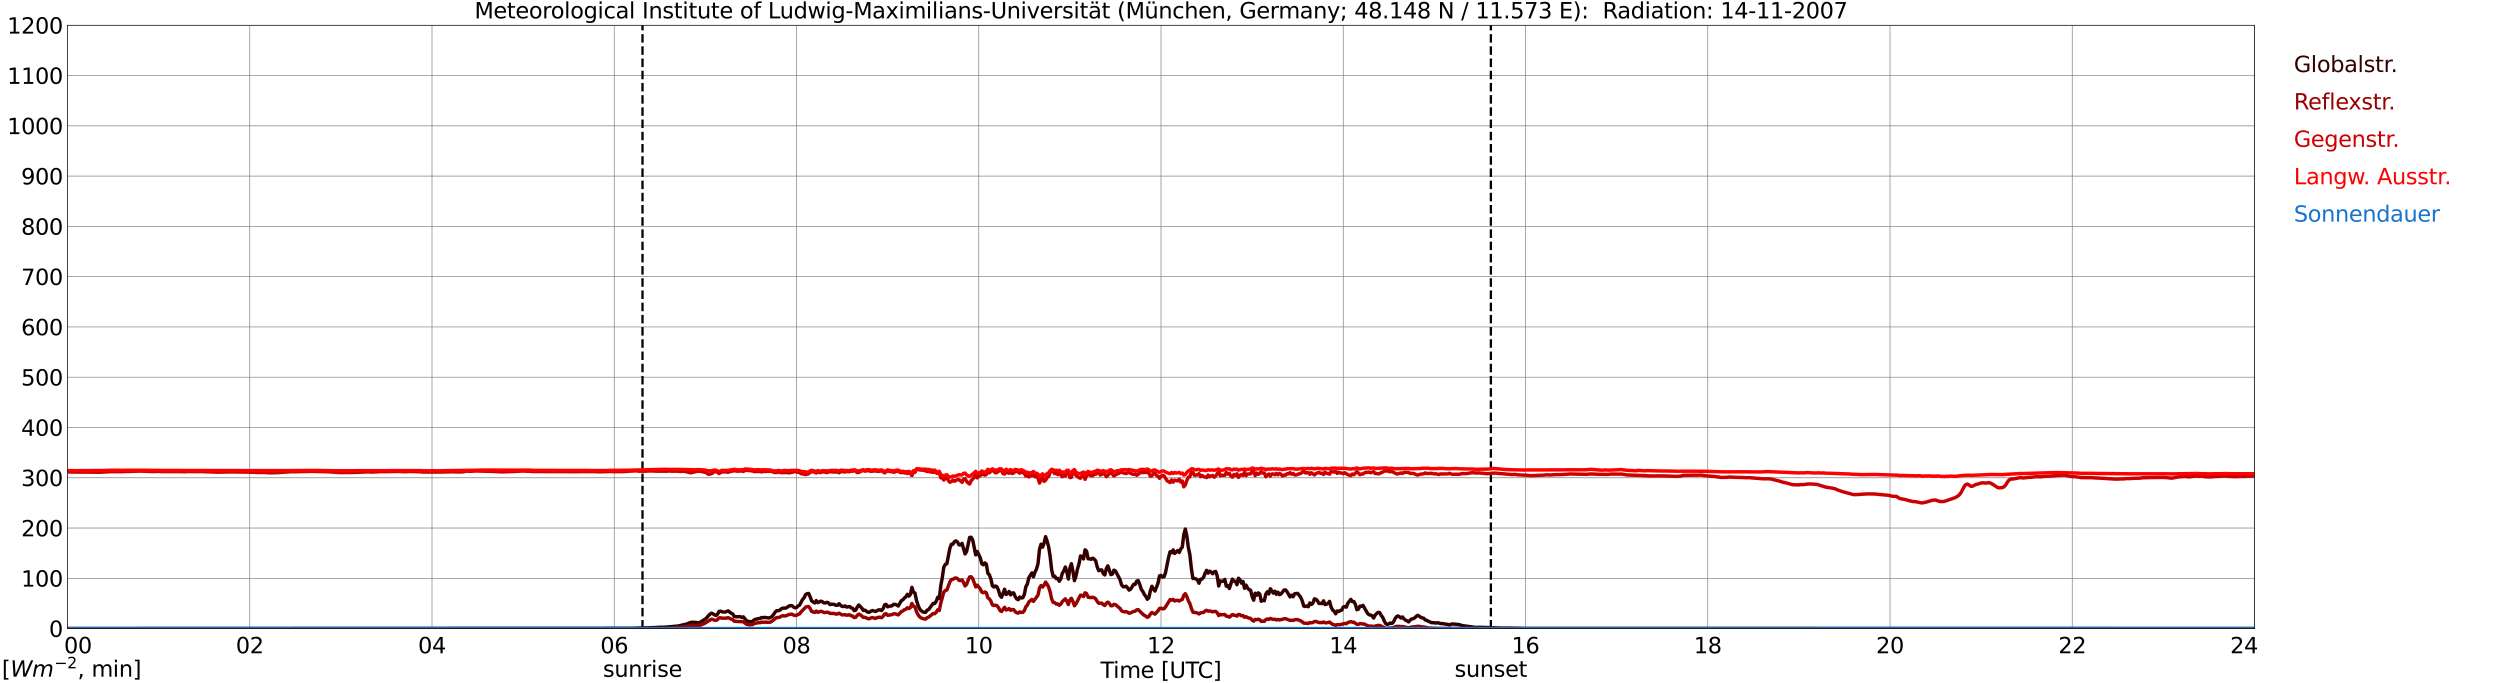 <?xml version="1.0" encoding="utf-8" standalone="no"?>
<!DOCTYPE svg PUBLIC "-//W3C//DTD SVG 1.1//EN"
  "http://www.w3.org/Graphics/SVG/1.1/DTD/svg11.dtd">
<svg xmlns:xlink="http://www.w3.org/1999/xlink" width="1085.4pt" height="296.64pt" viewBox="0 0 1085.4 296.64" xmlns="http://www.w3.org/2000/svg" version="1.1">
 <defs>
  <style type="text/css">*{stroke-linejoin: round; stroke-linecap: butt}</style>
 </defs>
 <g id="figure_1">
  <g id="patch_1">
   <path d="M 0 296.64 
L 1085.4 296.64 
L 1085.4 0 
L 0 0 
z
" style="fill: #ffffff"/>
  </g>
  <g id="axes_1">
   <g id="patch_2">
    <path d="M 29.306 272.909 
L 978.814 272.909 
L 978.814 10.976 
L 29.306 10.976 
z
" style="fill: #ffffff"/>
   </g>
   <g id="patch_3">
    <path d="M 978.814 272.909 
L 978.814 272.909 
L 978.814 10.976 
L 978.814 10.976 
z
" clip-path="url(#p9594a53db4)" style="fill: #d3d3d3; opacity: 0.25; stroke: #d3d3d3; stroke-linejoin: miter"/>
   </g>
   <g id="matplotlib.axis_1">
    <g id="xtick_1">
     <g id="line2d_1">
      <path d="M 29.306 272.909 
L 29.306 10.976 
" clip-path="url(#p9594a53db4)" style="fill: none; stroke: #808080; stroke-width: 0.3; stroke-linecap: square"/>
     </g>
     <g id="line2d_2"/>
     <g id="text_1">
      <!--    00 -->
      <g transform="translate(18.733 283.627) scale(0.095 -0.095)">
       <defs>
        <path id="DejaVuSans-20" transform="scale(0.016)"/>
        <path id="DejaVuSans-30" d="M 2034 4250 
Q 1547 4250 1301 3770 
Q 1056 3291 1056 2328 
Q 1056 1369 1301 889 
Q 1547 409 2034 409 
Q 2525 409 2770 889 
Q 3016 1369 3016 2328 
Q 3016 3291 2770 3770 
Q 2525 4250 2034 4250 
z
M 2034 4750 
Q 2819 4750 3233 4129 
Q 3647 3509 3647 2328 
Q 3647 1150 3233 529 
Q 2819 -91 2034 -91 
Q 1250 -91 836 529 
Q 422 1150 422 2328 
Q 422 3509 836 4129 
Q 1250 4750 2034 4750 
z
" transform="scale(0.016)"/>
       </defs>
       <use xlink:href="#DejaVuSans-20"/>
       <use xlink:href="#DejaVuSans-20" transform="translate(31.787 0)"/>
       <use xlink:href="#DejaVuSans-20" transform="translate(63.574 0)"/>
       <use xlink:href="#DejaVuSans-30" transform="translate(95.361 0)"/>
       <use xlink:href="#DejaVuSans-30" transform="translate(158.984 0)"/>
      </g>
     </g>
    </g>
    <g id="xtick_2">
     <g id="line2d_3">
      <path d="M 108.431 272.909 
L 108.431 10.976 
" clip-path="url(#p9594a53db4)" style="fill: none; stroke: #808080; stroke-width: 0.3; stroke-linecap: square"/>
     </g>
     <g id="line2d_4"/>
     <g id="text_2">
      <!-- 02 -->
      <g transform="translate(102.387 283.627) scale(0.095 -0.095)">
       <defs>
        <path id="DejaVuSans-32" d="M 1228 531 
L 3431 531 
L 3431 0 
L 469 0 
L 469 531 
Q 828 903 1448 1529 
Q 2069 2156 2228 2338 
Q 2531 2678 2651 2914 
Q 2772 3150 2772 3378 
Q 2772 3750 2511 3984 
Q 2250 4219 1831 4219 
Q 1534 4219 1204 4116 
Q 875 4013 500 3803 
L 500 4441 
Q 881 4594 1212 4672 
Q 1544 4750 1819 4750 
Q 2544 4750 2975 4387 
Q 3406 4025 3406 3419 
Q 3406 3131 3298 2873 
Q 3191 2616 2906 2266 
Q 2828 2175 2409 1742 
Q 1991 1309 1228 531 
z
" transform="scale(0.016)"/>
       </defs>
       <use xlink:href="#DejaVuSans-30"/>
       <use xlink:href="#DejaVuSans-32" transform="translate(63.623 0)"/>
      </g>
     </g>
    </g>
    <g id="xtick_3">
     <g id="line2d_5">
      <path d="M 187.557 272.909 
L 187.557 10.976 
" clip-path="url(#p9594a53db4)" style="fill: none; stroke: #808080; stroke-width: 0.3; stroke-linecap: square"/>
     </g>
     <g id="line2d_6"/>
     <g id="text_3">
      <!-- 04 -->
      <g transform="translate(181.513 283.627) scale(0.095 -0.095)">
       <defs>
        <path id="DejaVuSans-34" d="M 2419 4116 
L 825 1625 
L 2419 1625 
L 2419 4116 
z
M 2253 4666 
L 3047 4666 
L 3047 1625 
L 3713 1625 
L 3713 1100 
L 3047 1100 
L 3047 0 
L 2419 0 
L 2419 1100 
L 313 1100 
L 313 1709 
L 2253 4666 
z
" transform="scale(0.016)"/>
       </defs>
       <use xlink:href="#DejaVuSans-30"/>
       <use xlink:href="#DejaVuSans-34" transform="translate(63.623 0)"/>
      </g>
     </g>
    </g>
    <g id="xtick_4">
     <g id="line2d_7">
      <path d="M 266.683 272.909 
L 266.683 10.976 
" clip-path="url(#p9594a53db4)" style="fill: none; stroke: #808080; stroke-width: 0.3; stroke-linecap: square"/>
     </g>
     <g id="line2d_8"/>
     <g id="text_4">
      <!-- 06 -->
      <g transform="translate(260.638 283.627) scale(0.095 -0.095)">
       <defs>
        <path id="DejaVuSans-36" d="M 2113 2584 
Q 1688 2584 1439 2293 
Q 1191 2003 1191 1497 
Q 1191 994 1439 701 
Q 1688 409 2113 409 
Q 2538 409 2786 701 
Q 3034 994 3034 1497 
Q 3034 2003 2786 2293 
Q 2538 2584 2113 2584 
z
M 3366 4563 
L 3366 3988 
Q 3128 4100 2886 4159 
Q 2644 4219 2406 4219 
Q 1781 4219 1451 3797 
Q 1122 3375 1075 2522 
Q 1259 2794 1537 2939 
Q 1816 3084 2150 3084 
Q 2853 3084 3261 2657 
Q 3669 2231 3669 1497 
Q 3669 778 3244 343 
Q 2819 -91 2113 -91 
Q 1303 -91 875 529 
Q 447 1150 447 2328 
Q 447 3434 972 4092 
Q 1497 4750 2381 4750 
Q 2619 4750 2861 4703 
Q 3103 4656 3366 4563 
z
" transform="scale(0.016)"/>
       </defs>
       <use xlink:href="#DejaVuSans-30"/>
       <use xlink:href="#DejaVuSans-36" transform="translate(63.623 0)"/>
      </g>
     </g>
    </g>
    <g id="xtick_5">
     <g id="line2d_9">
      <path d="M 345.808 272.909 
L 345.808 10.976 
" clip-path="url(#p9594a53db4)" style="fill: none; stroke: #808080; stroke-width: 0.3; stroke-linecap: square"/>
     </g>
     <g id="line2d_10"/>
     <g id="text_5">
      <!-- 08 -->
      <g transform="translate(339.764 283.627) scale(0.095 -0.095)">
       <defs>
        <path id="DejaVuSans-38" d="M 2034 2216 
Q 1584 2216 1326 1975 
Q 1069 1734 1069 1313 
Q 1069 891 1326 650 
Q 1584 409 2034 409 
Q 2484 409 2743 651 
Q 3003 894 3003 1313 
Q 3003 1734 2745 1975 
Q 2488 2216 2034 2216 
z
M 1403 2484 
Q 997 2584 770 2862 
Q 544 3141 544 3541 
Q 544 4100 942 4425 
Q 1341 4750 2034 4750 
Q 2731 4750 3128 4425 
Q 3525 4100 3525 3541 
Q 3525 3141 3298 2862 
Q 3072 2584 2669 2484 
Q 3125 2378 3379 2068 
Q 3634 1759 3634 1313 
Q 3634 634 3220 271 
Q 2806 -91 2034 -91 
Q 1263 -91 848 271 
Q 434 634 434 1313 
Q 434 1759 690 2068 
Q 947 2378 1403 2484 
z
M 1172 3481 
Q 1172 3119 1398 2916 
Q 1625 2713 2034 2713 
Q 2441 2713 2670 2916 
Q 2900 3119 2900 3481 
Q 2900 3844 2670 4047 
Q 2441 4250 2034 4250 
Q 1625 4250 1398 4047 
Q 1172 3844 1172 3481 
z
" transform="scale(0.016)"/>
       </defs>
       <use xlink:href="#DejaVuSans-30"/>
       <use xlink:href="#DejaVuSans-38" transform="translate(63.623 0)"/>
      </g>
     </g>
    </g>
    <g id="xtick_6">
     <g id="line2d_11">
      <path d="M 424.934 272.909 
L 424.934 10.976 
" clip-path="url(#p9594a53db4)" style="fill: none; stroke: #808080; stroke-width: 0.3; stroke-linecap: square"/>
     </g>
     <g id="line2d_12"/>
     <g id="text_6">
      <!-- 10 -->
      <g transform="translate(418.89 283.627) scale(0.095 -0.095)">
       <defs>
        <path id="DejaVuSans-31" d="M 794 531 
L 1825 531 
L 1825 4091 
L 703 3866 
L 703 4441 
L 1819 4666 
L 2450 4666 
L 2450 531 
L 3481 531 
L 3481 0 
L 794 0 
L 794 531 
z
" transform="scale(0.016)"/>
       </defs>
       <use xlink:href="#DejaVuSans-31"/>
       <use xlink:href="#DejaVuSans-30" transform="translate(63.623 0)"/>
      </g>
     </g>
    </g>
    <g id="xtick_7">
     <g id="line2d_13">
      <path d="M 504.06 272.909 
L 504.06 10.976 
" clip-path="url(#p9594a53db4)" style="fill: none; stroke: #808080; stroke-width: 0.3; stroke-linecap: square"/>
     </g>
     <g id="line2d_14"/>
     <g id="text_7">
      <!-- 12 -->
      <g transform="translate(498.015 283.627) scale(0.095 -0.095)">
       <use xlink:href="#DejaVuSans-31"/>
       <use xlink:href="#DejaVuSans-32" transform="translate(63.623 0)"/>
      </g>
     </g>
    </g>
    <g id="xtick_8">
     <g id="line2d_15">
      <path d="M 583.185 272.909 
L 583.185 10.976 
" clip-path="url(#p9594a53db4)" style="fill: none; stroke: #808080; stroke-width: 0.3; stroke-linecap: square"/>
     </g>
     <g id="line2d_16"/>
     <g id="text_8">
      <!-- 14 -->
      <g transform="translate(577.141 283.627) scale(0.095 -0.095)">
       <use xlink:href="#DejaVuSans-31"/>
       <use xlink:href="#DejaVuSans-34" transform="translate(63.623 0)"/>
      </g>
     </g>
    </g>
    <g id="xtick_9">
     <g id="line2d_17">
      <path d="M 662.311 272.909 
L 662.311 10.976 
" clip-path="url(#p9594a53db4)" style="fill: none; stroke: #808080; stroke-width: 0.3; stroke-linecap: square"/>
     </g>
     <g id="line2d_18"/>
     <g id="text_9">
      <!-- 16 -->
      <g transform="translate(656.267 283.627) scale(0.095 -0.095)">
       <use xlink:href="#DejaVuSans-31"/>
       <use xlink:href="#DejaVuSans-36" transform="translate(63.623 0)"/>
      </g>
     </g>
    </g>
    <g id="xtick_10">
     <g id="line2d_19">
      <path d="M 741.437 272.909 
L 741.437 10.976 
" clip-path="url(#p9594a53db4)" style="fill: none; stroke: #808080; stroke-width: 0.3; stroke-linecap: square"/>
     </g>
     <g id="line2d_20"/>
     <g id="text_10">
      <!-- 18 -->
      <g transform="translate(735.392 283.627) scale(0.095 -0.095)">
       <use xlink:href="#DejaVuSans-31"/>
       <use xlink:href="#DejaVuSans-38" transform="translate(63.623 0)"/>
      </g>
     </g>
    </g>
    <g id="xtick_11">
     <g id="line2d_21">
      <path d="M 820.562 272.909 
L 820.562 10.976 
" clip-path="url(#p9594a53db4)" style="fill: none; stroke: #808080; stroke-width: 0.3; stroke-linecap: square"/>
     </g>
     <g id="line2d_22"/>
     <g id="text_11">
      <!-- 20 -->
      <g transform="translate(814.518 283.627) scale(0.095 -0.095)">
       <use xlink:href="#DejaVuSans-32"/>
       <use xlink:href="#DejaVuSans-30" transform="translate(63.623 0)"/>
      </g>
     </g>
    </g>
    <g id="xtick_12">
     <g id="line2d_23">
      <path d="M 899.688 272.909 
L 899.688 10.976 
" clip-path="url(#p9594a53db4)" style="fill: none; stroke: #808080; stroke-width: 0.3; stroke-linecap: square"/>
     </g>
     <g id="line2d_24"/>
     <g id="text_12">
      <!-- 22 -->
      <g transform="translate(893.644 283.627) scale(0.095 -0.095)">
       <use xlink:href="#DejaVuSans-32"/>
       <use xlink:href="#DejaVuSans-32" transform="translate(63.623 0)"/>
      </g>
     </g>
    </g>
    <g id="xtick_13">
     <g id="line2d_25">
      <path d="M 978.814 272.909 
L 978.814 10.976 
" clip-path="url(#p9594a53db4)" style="fill: none; stroke: #808080; stroke-width: 0.3; stroke-linecap: square"/>
     </g>
     <g id="line2d_26"/>
     <g id="text_13">
      <!-- 24    -->
      <g transform="translate(968.241 283.627) scale(0.095 -0.095)">
       <use xlink:href="#DejaVuSans-32"/>
       <use xlink:href="#DejaVuSans-34" transform="translate(63.623 0)"/>
       <use xlink:href="#DejaVuSans-20" transform="translate(127.246 0)"/>
       <use xlink:href="#DejaVuSans-20" transform="translate(159.033 0)"/>
       <use xlink:href="#DejaVuSans-20" transform="translate(190.82 0)"/>
      </g>
     </g>
    </g>
    <g id="text_14">
     <!-- Time [UTC] -->
     <g transform="translate(477.806 294.322) scale(0.095 -0.095)">
      <defs>
       <path id="DejaVuSans-54" d="M -19 4666 
L 3928 4666 
L 3928 4134 
L 2272 4134 
L 2272 0 
L 1638 0 
L 1638 4134 
L -19 4134 
L -19 4666 
z
" transform="scale(0.016)"/>
       <path id="DejaVuSans-69" d="M 603 3500 
L 1178 3500 
L 1178 0 
L 603 0 
L 603 3500 
z
M 603 4863 
L 1178 4863 
L 1178 4134 
L 603 4134 
L 603 4863 
z
" transform="scale(0.016)"/>
       <path id="DejaVuSans-6d" d="M 3328 2828 
Q 3544 3216 3844 3400 
Q 4144 3584 4550 3584 
Q 5097 3584 5394 3201 
Q 5691 2819 5691 2113 
L 5691 0 
L 5113 0 
L 5113 2094 
Q 5113 2597 4934 2840 
Q 4756 3084 4391 3084 
Q 3944 3084 3684 2787 
Q 3425 2491 3425 1978 
L 3425 0 
L 2847 0 
L 2847 2094 
Q 2847 2600 2669 2842 
Q 2491 3084 2119 3084 
Q 1678 3084 1418 2786 
Q 1159 2488 1159 1978 
L 1159 0 
L 581 0 
L 581 3500 
L 1159 3500 
L 1159 2956 
Q 1356 3278 1631 3431 
Q 1906 3584 2284 3584 
Q 2666 3584 2933 3390 
Q 3200 3197 3328 2828 
z
" transform="scale(0.016)"/>
       <path id="DejaVuSans-65" d="M 3597 1894 
L 3597 1613 
L 953 1613 
Q 991 1019 1311 708 
Q 1631 397 2203 397 
Q 2534 397 2845 478 
Q 3156 559 3463 722 
L 3463 178 
Q 3153 47 2828 -22 
Q 2503 -91 2169 -91 
Q 1331 -91 842 396 
Q 353 884 353 1716 
Q 353 2575 817 3079 
Q 1281 3584 2069 3584 
Q 2775 3584 3186 3129 
Q 3597 2675 3597 1894 
z
M 3022 2063 
Q 3016 2534 2758 2815 
Q 2500 3097 2075 3097 
Q 1594 3097 1305 2825 
Q 1016 2553 972 2059 
L 3022 2063 
z
" transform="scale(0.016)"/>
       <path id="DejaVuSans-5b" d="M 550 4863 
L 1875 4863 
L 1875 4416 
L 1125 4416 
L 1125 -397 
L 1875 -397 
L 1875 -844 
L 550 -844 
L 550 4863 
z
" transform="scale(0.016)"/>
       <path id="DejaVuSans-55" d="M 556 4666 
L 1191 4666 
L 1191 1831 
Q 1191 1081 1462 751 
Q 1734 422 2344 422 
Q 2950 422 3222 751 
Q 3494 1081 3494 1831 
L 3494 4666 
L 4128 4666 
L 4128 1753 
Q 4128 841 3676 375 
Q 3225 -91 2344 -91 
Q 1459 -91 1007 375 
Q 556 841 556 1753 
L 556 4666 
z
" transform="scale(0.016)"/>
       <path id="DejaVuSans-43" d="M 4122 4306 
L 4122 3641 
Q 3803 3938 3442 4084 
Q 3081 4231 2675 4231 
Q 1875 4231 1450 3742 
Q 1025 3253 1025 2328 
Q 1025 1406 1450 917 
Q 1875 428 2675 428 
Q 3081 428 3442 575 
Q 3803 722 4122 1019 
L 4122 359 
Q 3791 134 3420 21 
Q 3050 -91 2638 -91 
Q 1578 -91 968 557 
Q 359 1206 359 2328 
Q 359 3453 968 4101 
Q 1578 4750 2638 4750 
Q 3056 4750 3426 4639 
Q 3797 4528 4122 4306 
z
" transform="scale(0.016)"/>
       <path id="DejaVuSans-5d" d="M 1947 4863 
L 1947 -844 
L 622 -844 
L 622 -397 
L 1369 -397 
L 1369 4416 
L 622 4416 
L 622 4863 
L 1947 4863 
z
" transform="scale(0.016)"/>
      </defs>
      <use xlink:href="#DejaVuSans-54"/>
      <use xlink:href="#DejaVuSans-69" transform="translate(57.959 0)"/>
      <use xlink:href="#DejaVuSans-6d" transform="translate(85.742 0)"/>
      <use xlink:href="#DejaVuSans-65" transform="translate(183.154 0)"/>
      <use xlink:href="#DejaVuSans-20" transform="translate(244.678 0)"/>
      <use xlink:href="#DejaVuSans-5b" transform="translate(276.465 0)"/>
      <use xlink:href="#DejaVuSans-55" transform="translate(315.479 0)"/>
      <use xlink:href="#DejaVuSans-54" transform="translate(388.672 0)"/>
      <use xlink:href="#DejaVuSans-43" transform="translate(443.881 0)"/>
      <use xlink:href="#DejaVuSans-5d" transform="translate(513.705 0)"/>
     </g>
    </g>
   </g>
   <g id="matplotlib.axis_2">
    <g id="ytick_1">
     <g id="line2d_27">
      <path d="M 29.306 272.909 
L 978.814 272.909 
" clip-path="url(#p9594a53db4)" style="fill: none; stroke: #808080; stroke-width: 0.3; stroke-linecap: square"/>
     </g>
     <g id="line2d_28"/>
     <g id="text_15">
      <!-- 0 -->
      <g transform="translate(21.261 276.518) scale(0.095 -0.095)">
       <use xlink:href="#DejaVuSans-30"/>
      </g>
     </g>
    </g>
    <g id="ytick_2">
     <g id="line2d_29">
      <path d="M 29.306 251.081 
L 978.814 251.081 
" clip-path="url(#p9594a53db4)" style="fill: none; stroke: #808080; stroke-width: 0.3; stroke-linecap: square"/>
     </g>
     <g id="line2d_30"/>
     <g id="text_16">
      <!-- 100 -->
      <g transform="translate(9.173 254.69) scale(0.095 -0.095)">
       <use xlink:href="#DejaVuSans-31"/>
       <use xlink:href="#DejaVuSans-30" transform="translate(63.623 0)"/>
       <use xlink:href="#DejaVuSans-30" transform="translate(127.246 0)"/>
      </g>
     </g>
    </g>
    <g id="ytick_3">
     <g id="line2d_31">
      <path d="M 29.306 229.253 
L 978.814 229.253 
" clip-path="url(#p9594a53db4)" style="fill: none; stroke: #808080; stroke-width: 0.3; stroke-linecap: square"/>
     </g>
     <g id="line2d_32"/>
     <g id="text_17">
      <!-- 200 -->
      <g transform="translate(9.173 232.863) scale(0.095 -0.095)">
       <use xlink:href="#DejaVuSans-32"/>
       <use xlink:href="#DejaVuSans-30" transform="translate(63.623 0)"/>
       <use xlink:href="#DejaVuSans-30" transform="translate(127.246 0)"/>
      </g>
     </g>
    </g>
    <g id="ytick_4">
     <g id="line2d_33">
      <path d="M 29.306 207.426 
L 978.814 207.426 
" clip-path="url(#p9594a53db4)" style="fill: none; stroke: #808080; stroke-width: 0.3; stroke-linecap: square"/>
     </g>
     <g id="line2d_34"/>
     <g id="text_18">
      <!-- 300 -->
      <g transform="translate(9.173 211.035) scale(0.095 -0.095)">
       <defs>
        <path id="DejaVuSans-33" d="M 2597 2516 
Q 3050 2419 3304 2112 
Q 3559 1806 3559 1356 
Q 3559 666 3084 287 
Q 2609 -91 1734 -91 
Q 1441 -91 1130 -33 
Q 819 25 488 141 
L 488 750 
Q 750 597 1062 519 
Q 1375 441 1716 441 
Q 2309 441 2620 675 
Q 2931 909 2931 1356 
Q 2931 1769 2642 2001 
Q 2353 2234 1838 2234 
L 1294 2234 
L 1294 2753 
L 1863 2753 
Q 2328 2753 2575 2939 
Q 2822 3125 2822 3475 
Q 2822 3834 2567 4026 
Q 2313 4219 1838 4219 
Q 1578 4219 1281 4162 
Q 984 4106 628 3988 
L 628 4550 
Q 988 4650 1302 4700 
Q 1616 4750 1894 4750 
Q 2613 4750 3031 4423 
Q 3450 4097 3450 3541 
Q 3450 3153 3228 2886 
Q 3006 2619 2597 2516 
z
" transform="scale(0.016)"/>
       </defs>
       <use xlink:href="#DejaVuSans-33"/>
       <use xlink:href="#DejaVuSans-30" transform="translate(63.623 0)"/>
       <use xlink:href="#DejaVuSans-30" transform="translate(127.246 0)"/>
      </g>
     </g>
    </g>
    <g id="ytick_5">
     <g id="line2d_35">
      <path d="M 29.306 185.598 
L 978.814 185.598 
" clip-path="url(#p9594a53db4)" style="fill: none; stroke: #808080; stroke-width: 0.3; stroke-linecap: square"/>
     </g>
     <g id="line2d_36"/>
     <g id="text_19">
      <!-- 400 -->
      <g transform="translate(9.173 189.207) scale(0.095 -0.095)">
       <use xlink:href="#DejaVuSans-34"/>
       <use xlink:href="#DejaVuSans-30" transform="translate(63.623 0)"/>
       <use xlink:href="#DejaVuSans-30" transform="translate(127.246 0)"/>
      </g>
     </g>
    </g>
    <g id="ytick_6">
     <g id="line2d_37">
      <path d="M 29.306 163.77 
L 978.814 163.77 
" clip-path="url(#p9594a53db4)" style="fill: none; stroke: #808080; stroke-width: 0.3; stroke-linecap: square"/>
     </g>
     <g id="line2d_38"/>
     <g id="text_20">
      <!-- 500 -->
      <g transform="translate(9.173 167.379) scale(0.095 -0.095)">
       <defs>
        <path id="DejaVuSans-35" d="M 691 4666 
L 3169 4666 
L 3169 4134 
L 1269 4134 
L 1269 2991 
Q 1406 3038 1543 3061 
Q 1681 3084 1819 3084 
Q 2600 3084 3056 2656 
Q 3513 2228 3513 1497 
Q 3513 744 3044 326 
Q 2575 -91 1722 -91 
Q 1428 -91 1123 -41 
Q 819 9 494 109 
L 494 744 
Q 775 591 1075 516 
Q 1375 441 1709 441 
Q 2250 441 2565 725 
Q 2881 1009 2881 1497 
Q 2881 1984 2565 2268 
Q 2250 2553 1709 2553 
Q 1456 2553 1204 2497 
Q 953 2441 691 2322 
L 691 4666 
z
" transform="scale(0.016)"/>
       </defs>
       <use xlink:href="#DejaVuSans-35"/>
       <use xlink:href="#DejaVuSans-30" transform="translate(63.623 0)"/>
       <use xlink:href="#DejaVuSans-30" transform="translate(127.246 0)"/>
      </g>
     </g>
    </g>
    <g id="ytick_7">
     <g id="line2d_39">
      <path d="M 29.306 141.942 
L 978.814 141.942 
" clip-path="url(#p9594a53db4)" style="fill: none; stroke: #808080; stroke-width: 0.3; stroke-linecap: square"/>
     </g>
     <g id="line2d_40"/>
     <g id="text_21">
      <!-- 600 -->
      <g transform="translate(9.173 145.551) scale(0.095 -0.095)">
       <use xlink:href="#DejaVuSans-36"/>
       <use xlink:href="#DejaVuSans-30" transform="translate(63.623 0)"/>
       <use xlink:href="#DejaVuSans-30" transform="translate(127.246 0)"/>
      </g>
     </g>
    </g>
    <g id="ytick_8">
     <g id="line2d_41">
      <path d="M 29.306 120.114 
L 978.814 120.114 
" clip-path="url(#p9594a53db4)" style="fill: none; stroke: #808080; stroke-width: 0.3; stroke-linecap: square"/>
     </g>
     <g id="line2d_42"/>
     <g id="text_22">
      <!-- 700 -->
      <g transform="translate(9.173 123.724) scale(0.095 -0.095)">
       <defs>
        <path id="DejaVuSans-37" d="M 525 4666 
L 3525 4666 
L 3525 4397 
L 1831 0 
L 1172 0 
L 2766 4134 
L 525 4134 
L 525 4666 
z
" transform="scale(0.016)"/>
       </defs>
       <use xlink:href="#DejaVuSans-37"/>
       <use xlink:href="#DejaVuSans-30" transform="translate(63.623 0)"/>
       <use xlink:href="#DejaVuSans-30" transform="translate(127.246 0)"/>
      </g>
     </g>
    </g>
    <g id="ytick_9">
     <g id="line2d_43">
      <path d="M 29.306 98.287 
L 978.814 98.287 
" clip-path="url(#p9594a53db4)" style="fill: none; stroke: #808080; stroke-width: 0.3; stroke-linecap: square"/>
     </g>
     <g id="line2d_44"/>
     <g id="text_23">
      <!-- 800 -->
      <g transform="translate(9.173 101.896) scale(0.095 -0.095)">
       <use xlink:href="#DejaVuSans-38"/>
       <use xlink:href="#DejaVuSans-30" transform="translate(63.623 0)"/>
       <use xlink:href="#DejaVuSans-30" transform="translate(127.246 0)"/>
      </g>
     </g>
    </g>
    <g id="ytick_10">
     <g id="line2d_45">
      <path d="M 29.306 76.459 
L 978.814 76.459 
" clip-path="url(#p9594a53db4)" style="fill: none; stroke: #808080; stroke-width: 0.3; stroke-linecap: square"/>
     </g>
     <g id="line2d_46"/>
     <g id="text_24">
      <!-- 900 -->
      <g transform="translate(9.173 80.068) scale(0.095 -0.095)">
       <defs>
        <path id="DejaVuSans-39" d="M 703 97 
L 703 672 
Q 941 559 1184 500 
Q 1428 441 1663 441 
Q 2288 441 2617 861 
Q 2947 1281 2994 2138 
Q 2813 1869 2534 1725 
Q 2256 1581 1919 1581 
Q 1219 1581 811 2004 
Q 403 2428 403 3163 
Q 403 3881 828 4315 
Q 1253 4750 1959 4750 
Q 2769 4750 3195 4129 
Q 3622 3509 3622 2328 
Q 3622 1225 3098 567 
Q 2575 -91 1691 -91 
Q 1453 -91 1209 -44 
Q 966 3 703 97 
z
M 1959 2075 
Q 2384 2075 2632 2365 
Q 2881 2656 2881 3163 
Q 2881 3666 2632 3958 
Q 2384 4250 1959 4250 
Q 1534 4250 1286 3958 
Q 1038 3666 1038 3163 
Q 1038 2656 1286 2365 
Q 1534 2075 1959 2075 
z
" transform="scale(0.016)"/>
       </defs>
       <use xlink:href="#DejaVuSans-39"/>
       <use xlink:href="#DejaVuSans-30" transform="translate(63.623 0)"/>
       <use xlink:href="#DejaVuSans-30" transform="translate(127.246 0)"/>
      </g>
     </g>
    </g>
    <g id="ytick_11">
     <g id="line2d_47">
      <path d="M 29.306 54.631 
L 978.814 54.631 
" clip-path="url(#p9594a53db4)" style="fill: none; stroke: #808080; stroke-width: 0.3; stroke-linecap: square"/>
     </g>
     <g id="line2d_48"/>
     <g id="text_25">
      <!-- 1000 -->
      <g transform="translate(3.128 58.24) scale(0.095 -0.095)">
       <use xlink:href="#DejaVuSans-31"/>
       <use xlink:href="#DejaVuSans-30" transform="translate(63.623 0)"/>
       <use xlink:href="#DejaVuSans-30" transform="translate(127.246 0)"/>
       <use xlink:href="#DejaVuSans-30" transform="translate(190.869 0)"/>
      </g>
     </g>
    </g>
    <g id="ytick_12">
     <g id="line2d_49">
      <path d="M 29.306 32.803 
L 978.814 32.803 
" clip-path="url(#p9594a53db4)" style="fill: none; stroke: #808080; stroke-width: 0.3; stroke-linecap: square"/>
     </g>
     <g id="line2d_50"/>
     <g id="text_26">
      <!-- 1100 -->
      <g transform="translate(3.128 36.413) scale(0.095 -0.095)">
       <use xlink:href="#DejaVuSans-31"/>
       <use xlink:href="#DejaVuSans-31" transform="translate(63.623 0)"/>
       <use xlink:href="#DejaVuSans-30" transform="translate(127.246 0)"/>
       <use xlink:href="#DejaVuSans-30" transform="translate(190.869 0)"/>
      </g>
     </g>
    </g>
    <g id="ytick_13">
     <g id="line2d_51">
      <path d="M 29.306 10.976 
L 978.814 10.976 
" clip-path="url(#p9594a53db4)" style="fill: none; stroke: #808080; stroke-width: 0.3; stroke-linecap: square"/>
     </g>
     <g id="line2d_52"/>
     <g id="text_27">
      <!-- 1200 -->
      <g transform="translate(3.128 14.585) scale(0.095 -0.095)">
       <use xlink:href="#DejaVuSans-31"/>
       <use xlink:href="#DejaVuSans-32" transform="translate(63.623 0)"/>
       <use xlink:href="#DejaVuSans-30" transform="translate(127.246 0)"/>
       <use xlink:href="#DejaVuSans-30" transform="translate(190.869 0)"/>
      </g>
     </g>
    </g>
   </g>
   <g id="line2d_53">
    <path d="M 278.947 272.909 
L 278.947 10.976 
" clip-path="url(#p9594a53db4)" style="fill: none; stroke-dasharray: 3.7,1.6; stroke-dashoffset: 0; stroke: #000000"/>
   </g>
   <g id="line2d_54">
    <path d="M 647.277 272.909 
L 647.277 10.976 
" clip-path="url(#p9594a53db4)" style="fill: none; stroke-dasharray: 3.7,1.6; stroke-dashoffset: 0; stroke: #000000"/>
   </g>
   <g id="line2d_55">
    <path d="M 29.306 272.909 
L 274.595 272.804 
L 277.233 272.667 
L 278.552 272.667 
L 281.189 272.575 
L 283.827 272.483 
L 287.124 272.302 
L 287.783 272.348 
L 289.102 272.256 
L 294.377 271.798 
L 298.333 270.883 
L 298.992 270.516 
L 300.311 270.15 
L 302.289 270.241 
L 302.949 270.379 
L 303.608 270.287 
L 304.267 270.012 
L 306.246 268.731 
L 306.905 268.137 
L 307.564 267.314 
L 308.224 266.673 
L 308.883 266.214 
L 309.543 266.489 
L 310.202 266.948 
L 310.861 267.223 
L 311.521 266.673 
L 312.18 265.437 
L 312.839 265.345 
L 313.499 265.621 
L 314.818 265.758 
L 316.136 265.208 
L 317.455 266.26 
L 318.114 266.535 
L 318.774 267.633 
L 319.433 267.771 
L 321.411 267.725 
L 322.071 268.091 
L 322.73 267.816 
L 324.049 269.464 
L 325.368 269.921 
L 326.686 269.831 
L 327.346 269.189 
L 328.005 268.868 
L 328.665 268.777 
L 329.324 268.55 
L 329.983 268.55 
L 330.643 268.091 
L 331.302 268.183 
L 331.961 268.046 
L 333.94 268.321 
L 335.258 267.633 
L 336.577 265.712 
L 337.236 265.116 
L 337.896 265.162 
L 338.555 264.933 
L 339.215 264.339 
L 339.874 264.018 
L 341.193 264.018 
L 342.512 263.15 
L 343.171 262.92 
L 343.83 262.966 
L 344.49 263.514 
L 345.149 263.881 
L 345.808 263.789 
L 346.468 263.104 
L 347.127 262.737 
L 348.446 260.266 
L 349.105 259.535 
L 349.765 258.116 
L 350.424 257.749 
L 351.083 257.658 
L 351.743 259.122 
L 352.402 260.952 
L 353.721 261.777 
L 354.38 260.77 
L 355.04 261.639 
L 356.359 260.997 
L 357.018 261.227 
L 357.677 261.731 
L 358.337 261.777 
L 358.996 261.502 
L 359.655 261.731 
L 360.315 262.462 
L 360.974 262.325 
L 362.293 262.416 
L 362.952 262.829 
L 363.612 262.783 
L 364.271 262.098 
L 364.93 262.783 
L 365.59 263.287 
L 366.249 263.333 
L 366.909 263.058 
L 367.568 263.56 
L 368.887 263.333 
L 369.546 263.927 
L 370.206 264.11 
L 370.865 265.116 
L 371.524 264.887 
L 372.184 263.56 
L 372.843 262.645 
L 374.162 264.018 
L 374.821 265.025 
L 375.481 264.887 
L 376.799 265.804 
L 377.459 265.804 
L 378.118 265.345 
L 378.777 265.07 
L 380.096 265.483 
L 381.415 264.795 
L 382.074 264.752 
L 382.734 265.07 
L 383.393 264.293 
L 384.053 262.6 
L 384.712 262.416 
L 385.371 263.47 
L 386.031 263.195 
L 386.69 263.15 
L 387.349 262.966 
L 388.009 262.37 
L 388.668 262.416 
L 389.328 262.691 
L 389.987 263.104 
L 391.306 260.816 
L 391.965 260.404 
L 392.624 259.67 
L 393.284 259.122 
L 393.943 258.024 
L 394.603 258.802 
L 395.262 258.07 
L 395.921 255.003 
L 396.581 257.108 
L 397.24 257.474 
L 397.899 260.679 
L 398.559 262.737 
L 399.218 264.293 
L 399.878 265.116 
L 400.537 265.575 
L 401.196 265.804 
L 401.856 265.85 
L 402.515 264.933 
L 403.175 264.614 
L 405.153 261.96 
L 405.812 262.006 
L 406.471 261.043 
L 407.131 259.306 
L 407.79 259.854 
L 408.45 254.318 
L 409.109 250.747 
L 409.768 246.172 
L 410.428 245.028 
L 411.087 244.753 
L 412.406 238.026 
L 413.065 236.243 
L 413.725 236.243 
L 414.384 235.145 
L 415.043 234.824 
L 415.703 235.326 
L 416.362 236.561 
L 417.022 236.561 
L 417.681 235.922 
L 419 240.497 
L 419.659 239.445 
L 420.978 233.313 
L 421.637 233.267 
L 422.297 234.411 
L 423.615 240.909 
L 424.275 239.445 
L 425.593 242.145 
L 426.253 244.753 
L 426.912 245.212 
L 427.572 244.386 
L 428.231 244.937 
L 428.89 248.918 
L 429.55 249.557 
L 430.209 251.389 
L 430.869 254.364 
L 431.528 254.866 
L 432.187 254.41 
L 432.847 254.774 
L 433.506 256.239 
L 434.165 258.526 
L 434.825 259.306 
L 436.144 255.826 
L 436.803 258.116 
L 437.462 257.658 
L 438.122 256.789 
L 438.781 258.254 
L 439.44 257.429 
L 440.1 257.429 
L 440.759 259.031 
L 441.419 260.037 
L 442.078 260.358 
L 442.737 259.214 
L 443.397 259.627 
L 444.056 259.489 
L 444.716 258.116 
L 445.375 254.774 
L 446.034 253.539 
L 446.694 250.793 
L 448.012 248.735 
L 448.672 250.428 
L 449.331 248.414 
L 449.991 247.087 
L 450.65 244.799 
L 451.309 238.53 
L 451.969 236.288 
L 452.628 237.57 
L 453.287 235.876 
L 453.947 232.992 
L 454.606 234.915 
L 455.266 237.34 
L 455.925 241.551 
L 456.584 247.407 
L 457.244 250.199 
L 457.903 250.153 
L 458.563 251.205 
L 459.222 251.114 
L 459.881 252.349 
L 460.541 251.343 
L 461.2 248.964 
L 461.859 247.82 
L 462.519 246.172 
L 463.178 248.322 
L 463.838 251.389 
L 464.497 246.63 
L 465.156 244.753 
L 465.816 247.957 
L 466.475 252.074 
L 467.134 250.153 
L 467.794 247.041 
L 468.453 244.845 
L 469.113 241.368 
L 469.772 241.597 
L 470.431 242.649 
L 471.091 238.713 
L 471.75 239.307 
L 472.409 242.603 
L 473.069 242.603 
L 473.728 242.832 
L 474.388 242.328 
L 475.047 242.741 
L 475.706 243.518 
L 476.366 246.172 
L 477.025 247.774 
L 477.685 247.453 
L 478.344 247.453 
L 479.003 249.055 
L 479.663 249.603 
L 480.322 246.857 
L 480.981 245.668 
L 482.3 249.466 
L 482.96 249.239 
L 483.619 247.545 
L 484.278 247.866 
L 486.256 251.618 
L 486.916 253.86 
L 487.575 254.683 
L 488.235 254.774 
L 488.894 254.501 
L 489.553 255.233 
L 490.213 256.193 
L 490.872 255.783 
L 492.191 253.676 
L 492.85 253.722 
L 493.51 252.303 
L 494.169 252.074 
L 494.828 253.722 
L 495.488 255.872 
L 496.147 256.743 
L 496.807 258.07 
L 497.466 258.939 
L 498.125 260.174 
L 498.785 259.489 
L 499.444 256.468 
L 500.103 254.545 
L 500.763 255.737 
L 501.422 256.606 
L 502.741 253.264 
L 503.4 250.016 
L 504.06 249.832 
L 504.719 250.52 
L 505.379 250.428 
L 506.038 248.551 
L 507.357 241.961 
L 508.016 239.536 
L 508.675 239.995 
L 509.335 238.759 
L 509.994 240.27 
L 511.313 239.034 
L 511.972 239.857 
L 512.632 238.347 
L 513.291 237.57 
L 513.95 232.169 
L 514.61 229.699 
L 515.269 232.628 
L 515.929 237.661 
L 516.588 240.772 
L 517.247 246.812 
L 517.907 251.16 
L 518.566 251.114 
L 519.226 251.343 
L 519.885 251.756 
L 520.544 253.22 
L 521.204 251.526 
L 521.863 251.389 
L 522.522 250.701 
L 523.182 248.918 
L 523.841 247.637 
L 524.501 248.826 
L 525.16 247.957 
L 525.819 248.368 
L 526.479 249.101 
L 527.138 248.276 
L 527.797 248.093 
L 528.457 250.062 
L 529.116 254.41 
L 529.776 252.166 
L 530.435 252.441 
L 531.094 252.303 
L 531.754 251.572 
L 532.413 254.501 
L 533.073 254.272 
L 533.732 255.508 
L 535.051 251.435 
L 535.71 252.303 
L 536.369 252.395 
L 537.029 253.86 
L 537.688 251.022 
L 538.348 251.756 
L 539.007 253.174 
L 539.666 252.441 
L 540.326 255.416 
L 540.985 254.043 
L 541.644 255.324 
L 542.304 256.01 
L 542.963 256.239 
L 543.623 258.985 
L 544.282 260.587 
L 544.941 257.566 
L 545.601 258.435 
L 546.26 257.383 
L 546.919 257.887 
L 547.579 261.043 
L 548.238 260.633 
L 548.898 260.816 
L 549.557 257.979 
L 550.216 256.927 
L 550.876 257.841 
L 551.535 255.599 
L 552.854 257.52 
L 553.513 256.697 
L 554.173 258.024 
L 554.832 257.108 
L 555.491 258.162 
L 556.151 257.887 
L 557.47 256.193 
L 558.129 256.101 
L 558.788 256.927 
L 560.107 259.168 
L 560.766 258.389 
L 561.426 259.077 
L 562.085 257.795 
L 563.404 257.612 
L 564.723 259.352 
L 565.382 260.862 
L 566.042 263.15 
L 566.701 263.333 
L 567.36 263.058 
L 568.02 263.425 
L 568.679 261.777 
L 569.338 262.416 
L 569.998 261.914 
L 570.657 259.991 
L 571.317 260.174 
L 571.976 260.816 
L 572.635 262.006 
L 573.295 261.914 
L 573.954 262.098 
L 574.613 260.862 
L 575.273 262.462 
L 575.932 262.325 
L 576.592 261.914 
L 577.251 261.089 
L 577.91 263.56 
L 578.57 264.841 
L 579.229 265.345 
L 579.889 266.489 
L 580.548 265.254 
L 581.207 265.483 
L 581.867 265.116 
L 582.526 264.887 
L 583.185 263.56 
L 583.845 263.333 
L 584.504 263.606 
L 585.164 261.914 
L 586.482 260.22 
L 587.142 261.181 
L 587.801 261.181 
L 588.46 262.416 
L 589.12 264.706 
L 589.779 264.431 
L 590.439 263.15 
L 591.098 263.241 
L 591.757 262.829 
L 593.736 266.306 
L 594.395 266.902 
L 595.054 267.039 
L 595.714 267.358 
L 596.373 268.321 
L 597.032 267.039 
L 597.692 266.352 
L 598.351 265.85 
L 599.011 265.987 
L 599.67 267.223 
L 600.329 268.046 
L 600.989 269.648 
L 601.648 270.792 
L 602.307 271.112 
L 602.967 270.883 
L 603.626 270.471 
L 604.286 270.7 
L 604.945 270.104 
L 605.604 268.731 
L 606.264 267.771 
L 606.923 267.404 
L 607.582 267.771 
L 608.242 268.321 
L 608.901 267.862 
L 609.561 268.685 
L 610.22 269.281 
L 610.879 269.51 
L 611.539 270.012 
L 612.198 269.281 
L 612.858 268.731 
L 613.517 268.596 
L 614.176 268.275 
L 614.836 267.633 
L 615.495 267.177 
L 616.154 267.496 
L 616.814 268 
L 617.473 268.275 
L 618.133 268.412 
L 618.792 269.189 
L 619.451 269.327 
L 620.111 269.739 
L 620.77 269.966 
L 621.429 270.333 
L 622.748 270.379 
L 623.408 270.516 
L 624.067 270.379 
L 624.726 270.471 
L 625.386 270.746 
L 626.045 270.7 
L 627.364 270.929 
L 628.683 271.112 
L 629.342 271.339 
L 630.001 271.021 
L 630.661 270.883 
L 633.298 271.158 
L 633.958 271.294 
L 634.617 271.569 
L 640.552 272.394 
L 642.53 272.348 
L 645.827 272.44 
L 651.102 272.712 
L 659.014 272.804 
L 661.652 272.909 
L 978.154 272.909 
L 978.154 272.909 
" clip-path="url(#p9594a53db4)" style="fill: none; stroke: #330000; stroke-width: 1.5; stroke-linecap: square"/>
   </g>
   <g id="line2d_56">
    <path d="M 29.306 272.909 
L 289.102 272.909 
L 290.42 272.736 
L 292.399 272.645 
L 296.355 272.271 
L 300.311 271.433 
L 302.289 271.481 
L 302.949 271.573 
L 304.267 271.387 
L 304.927 271.014 
L 305.586 270.829 
L 308.883 268.827 
L 309.543 268.967 
L 310.202 269.246 
L 310.861 269.34 
L 311.521 269.015 
L 312.18 268.268 
L 312.839 268.222 
L 313.499 268.408 
L 315.477 268.362 
L 316.136 268.177 
L 317.455 268.781 
L 318.114 269.015 
L 318.774 269.711 
L 320.093 269.805 
L 322.73 269.945 
L 324.049 271.014 
L 325.368 271.294 
L 326.686 271.202 
L 327.346 270.737 
L 329.324 270.318 
L 329.983 270.364 
L 330.643 270.084 
L 331.302 270.178 
L 331.961 270.084 
L 333.94 270.224 
L 334.599 270.038 
L 335.258 269.665 
L 336.577 268.502 
L 337.236 268.083 
L 337.896 268.129 
L 338.555 267.943 
L 339.215 267.524 
L 339.874 267.338 
L 340.533 267.432 
L 341.193 267.384 
L 342.512 266.825 
L 343.171 266.688 
L 343.83 266.688 
L 344.49 267.013 
L 345.149 267.199 
L 345.808 267.153 
L 346.468 266.78 
L 347.127 266.548 
L 347.787 265.662 
L 349.765 263.615 
L 350.424 263.383 
L 351.083 263.335 
L 351.743 264.219 
L 352.402 265.476 
L 353.721 265.896 
L 354.38 265.291 
L 355.04 265.85 
L 356.359 265.385 
L 357.018 265.57 
L 357.677 265.896 
L 358.337 265.941 
L 358.996 265.802 
L 359.655 265.896 
L 360.315 266.315 
L 362.293 266.36 
L 362.952 266.64 
L 363.612 266.548 
L 364.271 266.221 
L 365.59 266.965 
L 366.909 266.873 
L 367.568 267.105 
L 368.887 266.919 
L 369.546 267.384 
L 370.206 267.478 
L 370.865 268.129 
L 371.524 267.991 
L 372.184 267.153 
L 372.843 266.594 
L 373.502 266.919 
L 374.821 268.037 
L 375.481 267.991 
L 376.799 268.596 
L 377.459 268.641 
L 378.118 268.268 
L 378.777 268.129 
L 380.096 268.502 
L 380.756 268.177 
L 381.415 267.991 
L 382.074 267.991 
L 382.734 268.177 
L 383.393 267.618 
L 384.053 266.594 
L 384.712 266.454 
L 385.371 267.153 
L 387.349 266.825 
L 388.009 266.454 
L 388.668 266.5 
L 389.987 266.965 
L 391.306 265.57 
L 391.965 265.245 
L 392.624 264.732 
L 393.284 264.499 
L 393.943 263.848 
L 394.603 264.219 
L 395.262 263.754 
L 395.921 261.986 
L 396.581 263.243 
L 397.24 263.429 
L 397.899 265.522 
L 398.559 266.825 
L 399.218 267.757 
L 399.878 268.268 
L 401.196 268.735 
L 401.856 268.781 
L 402.515 268.177 
L 403.175 267.943 
L 405.153 266.36 
L 405.812 266.454 
L 406.471 265.802 
L 407.131 264.732 
L 407.79 265.057 
L 408.45 261.846 
L 409.768 257.007 
L 410.428 256.355 
L 411.087 256.169 
L 412.406 252.631 
L 413.065 251.607 
L 413.725 251.515 
L 414.384 251.048 
L 415.043 250.909 
L 415.703 251.188 
L 416.362 251.98 
L 417.022 252.026 
L 417.681 251.793 
L 418.34 252.958 
L 419 254.401 
L 419.659 253.703 
L 420.318 251.932 
L 420.978 250.49 
L 421.637 250.398 
L 422.297 251.188 
L 423.615 254.818 
L 424.275 254.074 
L 425.593 255.656 
L 426.253 257.053 
L 426.912 257.333 
L 427.572 257.007 
L 428.231 257.378 
L 428.89 259.565 
L 429.55 259.985 
L 430.209 261.008 
L 430.869 262.639 
L 431.528 262.916 
L 432.187 262.731 
L 432.847 262.964 
L 433.506 263.802 
L 434.165 265.057 
L 434.825 265.476 
L 436.144 263.663 
L 436.803 264.826 
L 437.462 264.638 
L 438.122 264.219 
L 438.781 264.966 
L 439.44 264.638 
L 440.1 264.686 
L 440.759 265.57 
L 441.419 266.035 
L 442.078 266.175 
L 442.737 265.662 
L 443.397 265.896 
L 444.056 265.85 
L 444.716 265.151 
L 445.375 263.429 
L 446.034 262.731 
L 446.694 261.334 
L 448.012 260.264 
L 448.672 261.102 
L 450.65 258.402 
L 451.309 255.331 
L 451.969 254.213 
L 452.628 254.866 
L 453.287 254.074 
L 453.947 252.725 
L 454.606 253.609 
L 455.266 254.866 
L 455.925 257.007 
L 456.584 260.03 
L 457.244 261.521 
L 457.903 261.613 
L 458.563 262.266 
L 459.222 262.172 
L 459.881 262.776 
L 460.541 262.311 
L 461.2 261.196 
L 462.519 259.985 
L 463.178 261.008 
L 463.838 262.451 
L 464.497 260.45 
L 465.156 259.753 
L 465.816 261.148 
L 466.475 263.01 
L 467.134 262.172 
L 469.113 258.402 
L 469.772 258.496 
L 470.431 259.007 
L 471.091 257.378 
L 471.75 257.704 
L 472.409 259.286 
L 473.728 259.474 
L 474.388 259.286 
L 475.047 259.52 
L 475.706 259.985 
L 476.366 261.148 
L 477.025 261.892 
L 478.344 261.846 
L 479.003 262.545 
L 479.663 262.87 
L 480.322 261.892 
L 480.981 261.427 
L 481.641 262.032 
L 482.3 263.01 
L 482.96 262.964 
L 483.619 262.405 
L 484.278 262.499 
L 485.597 263.615 
L 486.256 264.127 
L 486.916 265.151 
L 487.575 265.522 
L 488.235 265.662 
L 488.894 265.522 
L 489.553 265.802 
L 490.213 266.269 
L 490.872 266.081 
L 492.191 265.431 
L 492.85 265.337 
L 493.51 264.778 
L 494.169 264.686 
L 496.147 266.64 
L 496.807 267.153 
L 497.466 267.524 
L 498.125 268.037 
L 498.785 267.664 
L 499.444 266.594 
L 500.103 265.896 
L 501.422 266.64 
L 502.741 265.245 
L 503.4 264.173 
L 504.06 264.034 
L 504.719 264.359 
L 505.379 264.267 
L 506.038 263.475 
L 508.016 260.31 
L 508.675 260.589 
L 509.335 260.218 
L 509.994 260.917 
L 510.654 260.683 
L 511.313 260.637 
L 511.972 260.962 
L 512.632 260.498 
L 513.291 260.264 
L 513.95 258.496 
L 514.61 257.752 
L 515.269 258.961 
L 515.929 260.823 
L 516.588 262.032 
L 517.247 264.127 
L 517.907 265.756 
L 519.885 266.129 
L 520.544 266.548 
L 521.204 266.081 
L 522.522 265.896 
L 523.182 265.291 
L 523.841 264.966 
L 524.501 265.337 
L 525.16 265.245 
L 525.819 265.385 
L 526.479 265.662 
L 527.138 265.476 
L 527.797 265.431 
L 528.457 266.035 
L 529.116 267.244 
L 529.776 266.734 
L 530.435 266.919 
L 531.754 266.78 
L 532.413 267.572 
L 533.073 267.572 
L 533.732 267.943 
L 535.051 266.825 
L 535.71 267.105 
L 536.369 267.153 
L 537.029 267.478 
L 537.688 266.78 
L 538.348 266.873 
L 539.007 267.384 
L 539.666 267.244 
L 540.326 267.991 
L 540.985 267.757 
L 541.644 268.129 
L 542.304 268.362 
L 542.963 268.456 
L 543.623 269.246 
L 544.282 269.665 
L 544.941 268.921 
L 545.601 269.061 
L 546.26 268.827 
L 546.919 269.061 
L 547.579 269.805 
L 548.238 269.665 
L 548.898 269.759 
L 549.557 269.015 
L 550.216 268.735 
L 550.876 268.921 
L 551.535 268.502 
L 552.854 268.967 
L 553.513 268.827 
L 554.173 269.154 
L 554.832 268.921 
L 555.491 269.154 
L 556.81 268.875 
L 557.47 268.641 
L 558.129 268.596 
L 560.107 269.386 
L 560.766 269.246 
L 561.426 269.386 
L 562.085 269.061 
L 563.404 269.015 
L 564.723 269.571 
L 565.382 269.99 
L 566.042 270.549 
L 567.36 270.597 
L 568.02 270.689 
L 568.679 270.27 
L 569.338 270.41 
L 569.998 270.27 
L 570.657 269.851 
L 571.317 269.805 
L 572.635 270.318 
L 573.295 270.27 
L 573.954 270.364 
L 574.613 270.038 
L 575.273 270.364 
L 575.932 270.41 
L 577.251 270.084 
L 578.57 271.108 
L 579.229 271.202 
L 579.889 271.527 
L 580.548 271.202 
L 581.867 271.202 
L 583.845 270.689 
L 584.504 270.783 
L 585.164 270.318 
L 586.482 269.851 
L 587.142 270.13 
L 587.801 270.13 
L 589.12 271.062 
L 589.779 271.062 
L 590.439 270.737 
L 592.417 270.968 
L 593.736 271.667 
L 594.395 271.806 
L 595.714 271.852 
L 596.373 272.086 
L 597.032 271.806 
L 598.351 271.527 
L 599.011 271.527 
L 601.648 272.83 
L 602.967 272.736 
L 604.945 272.551 
L 605.604 272.18 
L 606.264 271.946 
L 607.582 271.946 
L 608.242 272.086 
L 608.901 271.992 
L 610.879 272.457 
L 611.539 272.551 
L 612.858 272.226 
L 614.836 272.04 
L 615.495 271.9 
L 616.814 272.04 
L 617.473 272.18 
L 618.133 272.18 
L 620.111 272.645 
L 622.089 272.736 
L 624.726 272.83 
L 978.154 272.909 
L 978.154 272.909 
" clip-path="url(#p9594a53db4)" style="fill: none; stroke: #990000; stroke-width: 1.5; stroke-linecap: square"/>
   </g>
   <g id="line2d_57">
    <path d="M 29.306 204.887 
L 33.921 204.981 
L 39.856 204.998 
L 41.175 205.029 
L 43.153 205.053 
L 47.768 204.789 
L 53.703 204.791 
L 54.362 204.68 
L 55.681 204.712 
L 59.637 204.566 
L 60.956 204.529 
L 64.253 204.647 
L 66.89 204.736 
L 68.869 204.634 
L 70.187 204.745 
L 78.1 204.769 
L 80.078 204.806 
L 82.056 204.71 
L 83.375 204.747 
L 87.991 204.76 
L 94.584 205.005 
L 99.86 204.904 
L 101.838 204.911 
L 103.156 204.935 
L 105.794 204.944 
L 112.388 205.14 
L 115.025 205.125 
L 117.003 205.289 
L 120.3 205.214 
L 126.235 204.817 
L 128.213 204.826 
L 135.466 204.636 
L 142.719 204.837 
L 147.335 205.171 
L 150.632 205.131 
L 151.951 205.162 
L 153.269 205.107 
L 154.588 205.11 
L 159.863 204.856 
L 161.182 204.961 
L 165.798 204.743 
L 167.116 204.791 
L 173.051 204.66 
L 175.029 204.797 
L 176.348 204.815 
L 177.666 204.697 
L 182.941 204.832 
L 183.601 204.968 
L 186.898 204.942 
L 192.173 204.948 
L 196.788 204.826 
L 198.107 204.9 
L 200.745 204.88 
L 202.723 204.544 
L 204.042 204.64 
L 206.679 204.47 
L 208.657 204.531 
L 213.273 204.649 
L 217.889 204.872 
L 222.504 204.736 
L 227.12 204.492 
L 229.098 204.614 
L 230.417 204.599 
L 231.076 204.721 
L 235.692 204.73 
L 237.011 204.741 
L 238.989 204.743 
L 250.198 204.797 
L 251.517 204.754 
L 258.111 204.749 
L 259.43 204.854 
L 263.386 204.784 
L 264.045 204.695 
L 267.342 204.773 
L 268.661 204.763 
L 270.639 204.767 
L 271.958 204.671 
L 273.277 204.56 
L 276.573 204.413 
L 277.233 204.59 
L 279.87 204.59 
L 282.508 204.463 
L 283.827 204.52 
L 285.805 204.573 
L 289.102 204.59 
L 291.08 204.488 
L 291.739 204.625 
L 293.058 204.542 
L 295.696 204.66 
L 296.355 204.581 
L 297.674 204.717 
L 298.992 205.07 
L 299.652 205.278 
L 300.311 205.197 
L 301.63 204.85 
L 302.949 204.546 
L 304.267 204.651 
L 306.246 205.079 
L 306.905 205.413 
L 307.564 205.93 
L 308.883 205.677 
L 310.202 204.765 
L 310.861 204.688 
L 311.521 205.027 
L 312.18 205.577 
L 313.499 204.843 
L 314.158 204.904 
L 314.818 204.824 
L 316.136 205.048 
L 316.796 204.78 
L 318.774 204.354 
L 320.093 204.586 
L 322.071 204.474 
L 322.73 204.688 
L 323.39 204.271 
L 324.049 204.197 
L 326.686 204.444 
L 327.346 204.723 
L 329.983 204.684 
L 330.643 204.904 
L 331.302 204.656 
L 331.961 204.71 
L 333.28 204.627 
L 333.94 204.573 
L 335.258 204.723 
L 335.918 205.059 
L 336.577 205.171 
L 337.236 205.121 
L 337.896 204.952 
L 339.215 205.212 
L 341.852 205.158 
L 342.512 205.324 
L 345.149 204.754 
L 347.127 205.162 
L 347.787 205.647 
L 349.765 206.033 
L 351.083 205.664 
L 351.743 204.996 
L 352.402 204.778 
L 353.721 204.968 
L 354.38 205.369 
L 355.04 204.826 
L 355.699 205.151 
L 356.359 205.118 
L 357.018 204.911 
L 357.677 204.874 
L 358.996 205.173 
L 360.315 204.749 
L 361.634 204.915 
L 363.612 204.931 
L 364.271 205.273 
L 364.93 204.813 
L 365.59 204.728 
L 366.909 204.944 
L 367.568 204.651 
L 368.227 204.778 
L 368.887 204.776 
L 369.546 204.525 
L 370.206 204.605 
L 370.865 204.293 
L 371.524 204.618 
L 372.184 205.171 
L 372.843 205.11 
L 373.502 204.704 
L 374.821 204.236 
L 375.481 204.568 
L 376.799 204.291 
L 378.118 204.636 
L 380.096 204.446 
L 380.756 204.612 
L 381.415 204.656 
L 382.734 204.385 
L 384.053 205.291 
L 385.371 204.372 
L 386.031 204.636 
L 387.349 204.817 
L 388.009 205.051 
L 389.328 204.555 
L 389.987 204.536 
L 390.646 205.046 
L 391.306 205.236 
L 391.965 205.059 
L 392.624 205.306 
L 393.284 205.282 
L 393.943 205.568 
L 394.603 205.022 
L 395.262 205.557 
L 395.921 206.469 
L 396.581 204.717 
L 397.24 205.057 
L 397.899 203.78 
L 398.559 203.778 
L 399.218 204.031 
L 401.196 204.18 
L 402.515 204.699 
L 403.175 204.566 
L 403.834 204.869 
L 404.493 204.891 
L 405.153 205.096 
L 405.812 204.658 
L 406.471 205.326 
L 407.131 205.551 
L 407.79 205.125 
L 408.45 207.439 
L 409.109 207.511 
L 409.768 208.408 
L 410.428 207.624 
L 411.087 207.299 
L 411.746 208.637 
L 412.406 209.373 
L 413.065 209.069 
L 413.725 208.403 
L 414.384 208.929 
L 415.703 208.24 
L 416.362 208.22 
L 417.681 209.403 
L 418.34 208.035 
L 419 207.818 
L 419.659 208.949 
L 420.318 209.674 
L 420.978 210.139 
L 421.637 208.681 
L 422.297 208.039 
L 422.956 207.209 
L 423.615 205.736 
L 424.275 207.46 
L 424.934 206.738 
L 425.593 206.535 
L 426.253 205.352 
L 426.912 206.061 
L 427.572 206.282 
L 428.231 206.009 
L 428.89 204.391 
L 429.55 205.256 
L 430.209 204.573 
L 430.869 204.116 
L 432.187 205.286 
L 432.847 205.138 
L 433.506 204.594 
L 434.165 204.239 
L 434.825 204.359 
L 435.484 205.625 
L 436.144 205.799 
L 436.803 204.411 
L 437.462 205.227 
L 438.122 205.45 
L 438.781 204.686 
L 439.44 205.599 
L 440.1 205.324 
L 440.759 204.671 
L 441.419 204.642 
L 442.078 204.957 
L 442.737 205.444 
L 443.397 204.839 
L 444.716 205.54 
L 445.375 206.701 
L 446.034 206.173 
L 446.694 207.052 
L 447.353 206.544 
L 448.012 206.531 
L 448.672 205.52 
L 449.331 206.976 
L 449.991 206.878 
L 450.65 207.598 
L 451.309 209.726 
L 451.969 208.312 
L 452.628 207.308 
L 453.287 208.984 
L 453.947 208.519 
L 454.606 207.316 
L 455.266 206.884 
L 455.925 205.14 
L 456.584 204.309 
L 457.244 204.749 
L 457.903 205.642 
L 458.563 205.273 
L 459.222 206.077 
L 459.881 205.19 
L 460.541 206.205 
L 461.2 206.98 
L 461.859 206.319 
L 462.519 206.742 
L 463.178 204.944 
L 463.838 204.782 
L 464.497 207.34 
L 465.156 207.268 
L 465.816 205.031 
L 466.475 204.14 
L 467.134 206.365 
L 468.453 207.421 
L 469.113 207.613 
L 469.772 206.69 
L 470.431 206.288 
L 471.091 208.113 
L 471.75 206.428 
L 472.409 205.544 
L 473.069 206.314 
L 473.728 206.537 
L 474.388 206.559 
L 475.047 205.954 
L 475.706 205.939 
L 476.366 205.158 
L 477.025 205.254 
L 477.685 206.249 
L 478.344 205.967 
L 479.003 205.221 
L 479.663 205.985 
L 480.322 206.947 
L 480.981 206.428 
L 481.641 205.378 
L 482.3 205.118 
L 483.619 206.662 
L 484.938 205.732 
L 485.597 205.581 
L 486.916 204.828 
L 487.575 205.31 
L 488.235 205.413 
L 488.894 205.636 
L 489.553 205.164 
L 490.213 205.217 
L 490.872 205.417 
L 491.532 205.802 
L 492.191 205.987 
L 492.85 205.721 
L 493.51 206.367 
L 494.169 205.933 
L 494.828 205.348 
L 495.488 205.022 
L 496.147 205.221 
L 496.807 205.081 
L 497.466 205.16 
L 498.125 204.789 
L 498.785 205.424 
L 499.444 206.76 
L 500.103 206.605 
L 500.763 205.551 
L 501.422 205.448 
L 502.082 206.402 
L 502.741 206.744 
L 503.4 207.67 
L 504.06 206.79 
L 504.719 206.363 
L 505.379 206.59 
L 506.697 208.709 
L 508.016 209.508 
L 508.675 208.342 
L 509.335 209.335 
L 509.994 208.467 
L 511.313 208.785 
L 511.972 208.054 
L 512.632 209.305 
L 513.291 208.829 
L 513.95 211.355 
L 514.61 210.56 
L 515.269 208.571 
L 515.929 207.181 
L 516.588 206.987 
L 517.247 204.985 
L 517.907 205.092 
L 518.566 206.358 
L 519.885 206.131 
L 520.544 205.677 
L 521.204 206.95 
L 521.863 206.408 
L 522.522 206.891 
L 523.841 207.358 
L 524.501 206.251 
L 525.16 207.009 
L 525.819 206.616 
L 526.479 206.421 
L 527.138 207.159 
L 527.797 206.675 
L 529.116 204.662 
L 529.776 206.587 
L 530.435 206.284 
L 531.094 206.369 
L 531.754 206.338 
L 532.413 205.14 
L 533.073 205.858 
L 533.732 205.533 
L 534.391 206.69 
L 535.051 207.164 
L 535.71 205.991 
L 536.369 206.4 
L 537.029 205.699 
L 537.688 207.26 
L 538.348 206.354 
L 539.007 206.037 
L 539.666 206.424 
L 540.326 205.105 
L 540.985 206.511 
L 541.644 205.802 
L 542.963 205.727 
L 543.623 204.542 
L 544.282 204.819 
L 544.941 206.513 
L 545.601 205.396 
L 546.26 205.95 
L 546.919 205.577 
L 547.579 204.691 
L 548.238 205.393 
L 548.898 205.369 
L 549.557 206.967 
L 550.216 206.284 
L 550.876 205.797 
L 551.535 206.72 
L 552.195 205.771 
L 552.854 205.756 
L 553.513 206.14 
L 554.173 205.533 
L 554.832 206.14 
L 555.491 205.529 
L 556.151 205.935 
L 556.81 206.635 
L 557.47 206.205 
L 558.129 206.314 
L 558.788 205.662 
L 559.448 205.723 
L 560.107 205.188 
L 560.766 205.893 
L 561.426 205.546 
L 562.085 206.181 
L 562.745 206.214 
L 564.063 205.675 
L 564.723 205.583 
L 565.382 204.972 
L 566.042 204.629 
L 566.701 205.315 
L 568.02 205.195 
L 568.679 205.924 
L 569.338 205.236 
L 570.657 206.208 
L 571.317 205.579 
L 572.635 205.086 
L 573.295 205.511 
L 573.954 205.413 
L 574.613 206.007 
L 575.273 204.972 
L 575.932 205.507 
L 576.592 205.596 
L 577.251 205.86 
L 577.91 204.677 
L 579.229 204.966 
L 579.889 204.666 
L 580.548 205.537 
L 581.207 205.009 
L 581.867 205.328 
L 582.526 205.35 
L 583.185 205.679 
L 583.845 205.227 
L 585.164 206.074 
L 586.482 206.485 
L 587.142 205.771 
L 587.801 206.111 
L 589.12 204.704 
L 590.439 206.12 
L 591.098 205.749 
L 591.757 205.806 
L 592.417 205.295 
L 593.076 204.998 
L 593.736 205.123 
L 594.395 204.935 
L 595.054 205.273 
L 596.373 204.736 
L 597.032 205.581 
L 597.692 205.585 
L 598.351 205.736 
L 599.011 205.633 
L 599.67 205.125 
L 600.329 205.009 
L 600.989 204.453 
L 602.307 204.494 
L 603.626 204.843 
L 604.286 204.682 
L 606.264 205.727 
L 606.923 205.749 
L 608.242 205.315 
L 608.901 205.557 
L 609.561 205.09 
L 611.539 205.118 
L 612.198 205.548 
L 613.517 205.527 
L 614.176 205.712 
L 614.836 206.098 
L 615.495 206.262 
L 616.814 205.839 
L 618.133 205.688 
L 618.792 205.321 
L 619.451 205.583 
L 621.429 205.492 
L 622.748 205.756 
L 623.408 205.703 
L 624.726 206.033 
L 625.386 205.73 
L 626.045 205.815 
L 626.705 205.751 
L 628.023 205.78 
L 628.683 205.725 
L 629.342 205.485 
L 630.001 205.782 
L 630.661 205.941 
L 631.98 205.893 
L 633.298 205.906 
L 633.958 205.83 
L 634.617 205.614 
L 636.595 205.642 
L 639.233 205.21 
L 641.211 205.402 
L 641.87 205.295 
L 645.827 205.679 
L 647.805 205.441 
L 649.123 205.393 
L 649.783 205.422 
L 650.442 205.561 
L 652.42 205.681 
L 656.377 206.039 
L 657.695 205.952 
L 659.014 206.168 
L 662.97 206.328 
L 664.289 206.507 
L 666.927 206.428 
L 668.246 206.347 
L 670.224 206.29 
L 671.542 206.135 
L 672.861 206.223 
L 675.499 206.068 
L 677.477 206.046 
L 680.774 205.867 
L 681.433 205.771 
L 688.686 205.933 
L 690.664 205.762 
L 693.961 205.917 
L 697.258 205.963 
L 698.577 205.928 
L 699.236 205.821 
L 703.193 205.841 
L 703.852 205.806 
L 706.49 206.223 
L 712.424 206.424 
L 713.743 206.48 
L 716.38 206.631 
L 721.655 206.6 
L 728.249 206.819 
L 729.568 206.686 
L 730.887 206.367 
L 738.799 206.286 
L 740.777 206.594 
L 742.096 206.692 
L 743.415 206.795 
L 744.734 206.91 
L 747.371 207.301 
L 750.009 207.212 
L 750.668 207.1 
L 754.624 207.275 
L 755.943 207.286 
L 757.921 207.382 
L 759.24 207.362 
L 765.174 207.862 
L 768.471 207.897 
L 769.79 208.198 
L 772.428 208.82 
L 773.746 209.266 
L 775.065 209.558 
L 778.362 210.446 
L 781 210.51 
L 781.659 210.398 
L 782.978 210.396 
L 784.956 210.132 
L 786.934 210.152 
L 788.912 210.324 
L 792.868 211.542 
L 795.506 211.922 
L 796.825 212.269 
L 798.143 212.845 
L 800.122 213.511 
L 804.737 214.74 
L 806.715 214.709 
L 808.694 214.541 
L 811.331 214.426 
L 813.969 214.487 
L 819.903 215.043 
L 821.881 215.502 
L 823.2 215.465 
L 823.859 215.81 
L 824.519 216.301 
L 825.178 216.539 
L 826.497 216.761 
L 827.156 216.87 
L 828.475 217.276 
L 830.453 217.737 
L 831.772 217.835 
L 834.409 218.372 
L 836.388 217.962 
L 839.025 217.169 
L 840.344 217.104 
L 841.663 217.549 
L 842.322 217.757 
L 843.641 217.741 
L 844.3 217.647 
L 848.916 216.028 
L 850.235 215.218 
L 850.894 214.57 
L 851.553 213.577 
L 852.872 211.06 
L 853.531 210.361 
L 854.191 210.161 
L 854.85 210.501 
L 855.51 211.053 
L 856.169 211.16 
L 858.147 210.239 
L 858.806 210.132 
L 860.125 209.689 
L 860.785 209.632 
L 862.103 209.741 
L 863.422 209.552 
L 864.082 209.7 
L 864.741 210.008 
L 867.378 211.73 
L 868.038 211.791 
L 869.357 211.68 
L 870.016 211.37 
L 870.675 210.691 
L 871.994 208.641 
L 872.653 208.148 
L 873.313 207.984 
L 874.632 207.866 
L 877.269 207.323 
L 877.929 207.476 
L 878.588 207.506 
L 881.225 207.207 
L 881.885 207.216 
L 883.204 207.037 
L 884.522 206.923 
L 885.841 207.026 
L 887.819 206.784 
L 889.797 206.747 
L 893.754 206.387 
L 895.072 206.325 
L 896.391 206.293 
L 899.029 206.838 
L 901.007 206.965 
L 903.644 207.353 
L 908.26 207.399 
L 909.579 207.495 
L 911.557 207.587 
L 918.81 208.032 
L 920.788 207.925 
L 922.107 207.949 
L 922.766 207.779 
L 924.745 207.794 
L 926.063 207.677 
L 929.36 207.587 
L 930.02 207.432 
L 935.295 207.31 
L 936.613 207.314 
L 938.592 207.271 
L 940.57 207.343 
L 942.548 207.58 
L 943.207 207.559 
L 945.845 207.044 
L 948.482 206.845 
L 950.46 207.037 
L 953.098 206.71 
L 955.076 206.808 
L 955.735 206.731 
L 956.395 206.773 
L 957.054 206.95 
L 959.692 207.068 
L 961.67 206.873 
L 966.285 206.677 
L 966.945 206.784 
L 968.264 206.858 
L 970.901 206.947 
L 972.879 206.797 
L 974.198 206.889 
L 975.517 206.762 
L 976.836 206.727 
L 978.154 206.718 
L 978.154 206.718 
" clip-path="url(#p9594a53db4)" style="fill: none; stroke: #cc0000; stroke-width: 1.5; stroke-linecap: square"/>
   </g>
   <g id="line2d_58">
    <path d="M 29.306 204.298 
L 32.603 204.335 
L 45.131 204.271 
L 47.768 204.154 
L 53.703 204.193 
L 55.022 204.154 
L 64.912 204.184 
L 67.55 204.236 
L 69.528 204.239 
L 74.144 204.263 
L 123.597 204.322 
L 127.553 204.298 
L 134.147 204.247 
L 138.763 204.26 
L 145.357 204.376 
L 182.941 204.298 
L 183.601 204.398 
L 186.898 204.413 
L 188.216 204.378 
L 190.854 204.415 
L 192.832 204.352 
L 194.151 204.322 
L 205.36 204.18 
L 209.317 204.079 
L 226.461 204.121 
L 227.779 204.095 
L 230.417 204.11 
L 231.736 204.217 
L 252.176 204.263 
L 254.155 204.254 
L 257.451 204.285 
L 263.386 204.3 
L 264.705 204.208 
L 266.683 204.204 
L 272.617 204.154 
L 289.102 203.741 
L 290.42 203.817 
L 294.377 203.793 
L 301.63 203.935 
L 303.608 203.883 
L 305.586 204.016 
L 306.905 204.287 
L 308.224 204.472 
L 310.202 204.079 
L 310.861 204.18 
L 312.18 204.71 
L 313.499 204.162 
L 314.158 204.25 
L 315.477 204.202 
L 316.136 204.258 
L 316.796 204.049 
L 318.114 203.94 
L 318.774 203.761 
L 320.093 203.992 
L 322.071 203.944 
L 322.73 203.942 
L 323.39 203.612 
L 325.368 203.717 
L 326.686 203.861 
L 327.346 204.071 
L 328.005 203.942 
L 329.983 203.935 
L 330.643 204.099 
L 331.302 203.935 
L 332.621 203.97 
L 334.599 204.077 
L 335.918 204.481 
L 337.236 204.415 
L 337.896 204.254 
L 339.215 204.442 
L 339.874 204.4 
L 340.533 204.228 
L 342.512 204.385 
L 343.171 204.245 
L 345.808 204.182 
L 347.127 204.346 
L 347.787 204.699 
L 348.446 204.693 
L 350.424 204.972 
L 351.083 204.874 
L 351.743 204.42 
L 352.402 204.18 
L 354.38 204.688 
L 355.04 204.302 
L 355.699 204.584 
L 356.359 204.536 
L 357.018 204.374 
L 357.677 204.33 
L 358.996 204.477 
L 360.974 204.217 
L 362.293 204.269 
L 362.952 204.182 
L 364.271 204.477 
L 364.93 204.169 
L 365.59 204.114 
L 366.249 204.274 
L 368.227 204.285 
L 368.887 204.352 
L 369.546 204.092 
L 370.206 204.154 
L 370.865 203.92 
L 371.524 204.158 
L 372.184 204.546 
L 372.843 204.45 
L 374.821 203.927 
L 375.481 204.132 
L 376.799 203.876 
L 377.459 203.942 
L 378.118 204.164 
L 380.096 203.924 
L 380.756 204.145 
L 381.415 204.175 
L 382.734 204.016 
L 384.053 204.721 
L 384.712 204.433 
L 385.371 204.009 
L 386.69 204.293 
L 387.349 204.317 
L 388.009 204.466 
L 389.328 204.106 
L 389.987 204.095 
L 390.646 204.525 
L 391.306 204.647 
L 391.965 204.586 
L 392.624 204.826 
L 393.284 204.728 
L 393.943 204.924 
L 394.603 204.623 
L 395.262 204.985 
L 395.921 205.553 
L 396.581 204.367 
L 397.24 204.601 
L 397.899 203.547 
L 398.559 203.503 
L 400.537 203.724 
L 401.856 203.686 
L 402.515 203.887 
L 403.175 203.793 
L 403.834 204.001 
L 404.493 204.036 
L 405.153 204.354 
L 405.812 204.079 
L 406.471 204.68 
L 407.131 204.922 
L 407.79 204.605 
L 408.45 206.103 
L 409.109 206.293 
L 409.768 206.841 
L 410.428 206.304 
L 411.087 206.092 
L 411.746 206.884 
L 412.406 207.159 
L 413.065 207.006 
L 413.725 206.659 
L 414.384 206.832 
L 416.362 206.087 
L 417.022 206.214 
L 417.681 206.179 
L 418.34 205.487 
L 419 205.402 
L 419.659 206.221 
L 420.318 206.6 
L 420.978 206.795 
L 422.297 205.812 
L 422.956 205.321 
L 423.615 204.618 
L 424.275 205.723 
L 424.934 205.302 
L 425.593 205.155 
L 426.253 204.468 
L 426.912 204.872 
L 427.572 204.963 
L 428.231 204.736 
L 428.89 203.758 
L 429.55 204.293 
L 430.869 203.571 
L 432.187 204.228 
L 432.847 204.106 
L 433.506 203.728 
L 434.165 203.507 
L 434.825 203.608 
L 435.484 204.387 
L 436.144 204.531 
L 436.803 203.726 
L 437.462 204.149 
L 438.122 204.274 
L 438.781 203.859 
L 439.44 204.333 
L 440.1 204.182 
L 440.759 203.789 
L 442.078 204.071 
L 442.737 204.293 
L 443.397 203.911 
L 444.716 204.479 
L 445.375 205.203 
L 446.034 204.974 
L 446.694 205.465 
L 447.353 205.225 
L 448.012 205.203 
L 448.672 204.669 
L 449.331 205.415 
L 449.991 205.483 
L 450.65 205.828 
L 451.309 207.006 
L 452.628 205.69 
L 453.287 206.531 
L 453.947 206.236 
L 454.606 205.605 
L 455.266 205.291 
L 455.925 204.337 
L 456.584 203.758 
L 457.244 203.922 
L 457.903 204.418 
L 458.563 204.125 
L 459.222 204.57 
L 459.881 204.151 
L 460.541 204.708 
L 461.2 205.099 
L 461.859 204.9 
L 462.519 205.081 
L 463.178 204.197 
L 463.838 204.173 
L 464.497 205.42 
L 465.156 205.341 
L 465.816 204.311 
L 466.475 203.883 
L 467.134 205.046 
L 468.453 205.684 
L 469.113 205.69 
L 469.772 205.184 
L 470.431 204.933 
L 471.091 205.935 
L 471.75 205.184 
L 472.409 204.638 
L 473.069 205.027 
L 473.728 205.118 
L 474.388 205.09 
L 475.047 204.691 
L 475.706 204.584 
L 476.366 204.16 
L 477.025 204.25 
L 477.685 204.592 
L 478.344 204.618 
L 479.003 204.317 
L 480.322 204.802 
L 480.981 204.555 
L 481.641 204.184 
L 482.3 203.953 
L 483.619 204.797 
L 484.278 204.701 
L 484.938 204.424 
L 486.256 204.247 
L 486.916 203.92 
L 487.575 204.02 
L 488.235 203.848 
L 488.894 204.042 
L 490.213 203.852 
L 493.51 204.538 
L 495.488 203.767 
L 497.466 203.859 
L 498.125 203.612 
L 498.785 203.961 
L 499.444 204.507 
L 500.103 204.479 
L 500.763 204.077 
L 501.422 204.018 
L 502.741 204.793 
L 503.4 205.059 
L 504.719 204.435 
L 505.379 204.52 
L 506.038 204.952 
L 507.357 205.509 
L 508.016 205.653 
L 508.675 205.125 
L 509.335 205.577 
L 509.994 205.158 
L 510.654 205.367 
L 511.313 205.326 
L 511.972 205.094 
L 512.632 205.627 
L 513.291 205.367 
L 513.95 206.256 
L 514.61 206.026 
L 515.269 205.09 
L 515.929 204.383 
L 516.588 204.241 
L 517.247 203.545 
L 517.907 203.536 
L 518.566 203.966 
L 519.226 203.99 
L 520.544 203.769 
L 521.204 204.243 
L 521.863 204.051 
L 522.522 204.106 
L 523.182 204.289 
L 523.841 204.295 
L 524.501 203.922 
L 525.16 204.125 
L 526.479 204.003 
L 527.138 204.197 
L 528.457 203.826 
L 529.116 203.621 
L 529.776 204.258 
L 530.435 204.108 
L 531.094 204.086 
L 531.754 203.863 
L 532.413 203.473 
L 533.073 203.641 
L 533.732 203.512 
L 534.391 203.903 
L 535.051 204.025 
L 535.71 203.634 
L 536.369 203.822 
L 537.029 203.678 
L 537.688 204.112 
L 539.007 203.75 
L 539.666 203.887 
L 540.326 203.617 
L 540.985 203.961 
L 541.644 203.769 
L 542.963 203.649 
L 543.623 203.208 
L 544.282 203.307 
L 544.941 203.778 
L 545.601 203.497 
L 546.26 203.645 
L 547.579 203.283 
L 548.238 203.582 
L 548.898 203.525 
L 549.557 203.968 
L 550.216 203.697 
L 550.876 203.63 
L 551.535 203.717 
L 552.195 203.51 
L 553.513 203.658 
L 554.173 203.529 
L 554.832 203.745 
L 555.491 203.625 
L 556.81 203.887 
L 557.47 203.708 
L 558.129 203.713 
L 558.788 203.497 
L 561.426 203.486 
L 562.745 203.695 
L 566.042 203.39 
L 566.701 203.582 
L 567.36 203.4 
L 568.02 203.359 
L 568.679 203.523 
L 569.338 203.304 
L 570.657 203.558 
L 571.976 203.32 
L 572.635 203.361 
L 573.295 203.529 
L 573.954 203.477 
L 574.613 203.632 
L 575.273 203.355 
L 577.251 203.542 
L 577.91 203.307 
L 578.57 203.215 
L 579.229 203.3 
L 579.889 203.193 
L 580.548 203.438 
L 581.207 203.302 
L 583.845 203.326 
L 586.482 203.678 
L 587.142 203.451 
L 587.801 203.603 
L 588.46 203.335 
L 589.12 203.197 
L 590.439 203.582 
L 591.757 203.27 
L 593.736 203.167 
L 594.395 203.112 
L 595.054 203.3 
L 596.373 203.145 
L 597.032 203.363 
L 598.351 203.322 
L 599.67 203.248 
L 601.648 203.132 
L 602.967 203.361 
L 604.286 203.272 
L 605.604 203.514 
L 611.539 203.396 
L 612.198 203.507 
L 616.814 203.433 
L 617.473 203.296 
L 620.111 203.283 
L 621.429 203.468 
L 623.408 203.435 
L 624.726 203.372 
L 626.705 203.344 
L 627.364 203.501 
L 629.342 203.523 
L 631.98 203.411 
L 633.298 203.518 
L 635.276 203.553 
L 636.595 203.603 
L 639.233 203.612 
L 640.552 203.75 
L 641.87 203.734 
L 643.189 203.693 
L 645.827 203.68 
L 647.805 203.457 
L 648.464 203.396 
L 653.739 203.854 
L 655.717 203.92 
L 660.992 204.047 
L 687.368 203.953 
L 688.027 203.979 
L 690.005 203.833 
L 690.664 203.756 
L 694.621 204.092 
L 695.939 204.13 
L 696.599 204.033 
L 698.577 204.119 
L 699.896 204.055 
L 702.533 203.957 
L 703.852 203.861 
L 706.49 204.221 
L 708.468 204.293 
L 709.786 204.389 
L 710.446 204.381 
L 711.105 204.223 
L 714.402 204.413 
L 715.062 204.315 
L 720.337 204.47 
L 724.293 204.492 
L 728.249 204.592 
L 732.865 204.575 
L 736.821 204.588 
L 740.118 204.616 
L 748.69 204.878 
L 751.987 204.85 
L 757.262 204.839 
L 764.515 204.911 
L 767.153 204.743 
L 773.087 204.979 
L 774.406 205.04 
L 781 205.332 
L 781.659 205.241 
L 782.318 205.324 
L 784.956 205.182 
L 787.593 205.354 
L 789.572 205.299 
L 790.89 205.396 
L 791.55 205.304 
L 792.868 205.459 
L 794.187 205.461 
L 801.44 205.73 
L 802.759 205.775 
L 804.737 205.928 
L 806.715 205.974 
L 808.034 206.061 
L 813.969 205.996 
L 817.925 206.12 
L 823.859 206.306 
L 825.178 206.498 
L 825.837 206.402 
L 831.772 206.587 
L 833.091 206.535 
L 833.75 206.552 
L 834.409 206.731 
L 835.728 206.666 
L 837.706 206.629 
L 839.684 206.764 
L 841.663 206.646 
L 842.322 206.793 
L 843.641 206.865 
L 844.3 206.897 
L 844.959 206.779 
L 845.619 206.849 
L 846.938 206.694 
L 848.916 206.825 
L 850.894 206.568 
L 852.872 206.382 
L 854.191 206.323 
L 854.85 206.297 
L 855.51 206.387 
L 864.741 206 
L 869.357 206.063 
L 871.335 205.915 
L 874.632 205.743 
L 876.61 205.605 
L 879.247 205.566 
L 887.819 205.293 
L 892.435 205.177 
L 893.754 205.175 
L 901.007 205.348 
L 903.644 205.502 
L 906.941 205.505 
L 912.876 205.585 
L 914.854 205.594 
L 924.745 205.701 
L 926.063 205.692 
L 941.229 205.714 
L 943.207 205.745 
L 946.504 205.679 
L 953.757 205.583 
L 955.076 205.644 
L 957.054 205.681 
L 959.692 205.725 
L 961.67 205.673 
L 964.307 205.662 
L 966.285 205.609 
L 968.264 205.662 
L 978.154 205.684 
L 978.154 205.684 
" clip-path="url(#p9594a53db4)" style="fill: none; stroke: #ff0000; stroke-width: 1.5; stroke-linecap: square"/>
   </g>
   <g id="line2d_59">
    <path d="M 29.306 272.909 
L 978.154 272.909 
L 978.154 272.909 
" clip-path="url(#p9594a53db4)" style="fill: none; stroke: #1773cc; stroke-width: 1.5; stroke-linecap: square"/>
   </g>
   <g id="patch_4">
    <path d="M 29.306 272.909 
L 29.306 10.976 
" style="fill: none; stroke: #000000; stroke-width: 0.3; stroke-linejoin: miter; stroke-linecap: square"/>
   </g>
   <g id="patch_5">
    <path d="M 978.814 272.909 
L 978.814 10.976 
" style="fill: none; stroke: #000000; stroke-width: 0.3; stroke-linejoin: miter; stroke-linecap: square"/>
   </g>
   <g id="patch_6">
    <path d="M 29.306 272.909 
L 978.814 272.909 
" style="fill: none; stroke: #000000; stroke-width: 0.3; stroke-linejoin: miter; stroke-linecap: square"/>
   </g>
   <g id="patch_7">
    <path d="M 29.306 10.976 
L 978.814 10.976 
" style="fill: none; stroke: #000000; stroke-width: 0.3; stroke-linejoin: miter; stroke-linecap: square"/>
   </g>
   <g id="text_28">
    <!-- sunrise -->
    <g transform="translate(261.783 293.863) scale(0.095 -0.095)">
     <defs>
      <path id="DejaVuSans-73" d="M 2834 3397 
L 2834 2853 
Q 2591 2978 2328 3040 
Q 2066 3103 1784 3103 
Q 1356 3103 1142 2972 
Q 928 2841 928 2578 
Q 928 2378 1081 2264 
Q 1234 2150 1697 2047 
L 1894 2003 
Q 2506 1872 2764 1633 
Q 3022 1394 3022 966 
Q 3022 478 2636 193 
Q 2250 -91 1575 -91 
Q 1294 -91 989 -36 
Q 684 19 347 128 
L 347 722 
Q 666 556 975 473 
Q 1284 391 1588 391 
Q 1994 391 2212 530 
Q 2431 669 2431 922 
Q 2431 1156 2273 1281 
Q 2116 1406 1581 1522 
L 1381 1569 
Q 847 1681 609 1914 
Q 372 2147 372 2553 
Q 372 3047 722 3315 
Q 1072 3584 1716 3584 
Q 2034 3584 2315 3537 
Q 2597 3491 2834 3397 
z
" transform="scale(0.016)"/>
      <path id="DejaVuSans-75" d="M 544 1381 
L 544 3500 
L 1119 3500 
L 1119 1403 
Q 1119 906 1312 657 
Q 1506 409 1894 409 
Q 2359 409 2629 706 
Q 2900 1003 2900 1516 
L 2900 3500 
L 3475 3500 
L 3475 0 
L 2900 0 
L 2900 538 
Q 2691 219 2414 64 
Q 2138 -91 1772 -91 
Q 1169 -91 856 284 
Q 544 659 544 1381 
z
M 1991 3584 
L 1991 3584 
z
" transform="scale(0.016)"/>
      <path id="DejaVuSans-6e" d="M 3513 2113 
L 3513 0 
L 2938 0 
L 2938 2094 
Q 2938 2591 2744 2837 
Q 2550 3084 2163 3084 
Q 1697 3084 1428 2787 
Q 1159 2491 1159 1978 
L 1159 0 
L 581 0 
L 581 3500 
L 1159 3500 
L 1159 2956 
Q 1366 3272 1645 3428 
Q 1925 3584 2291 3584 
Q 2894 3584 3203 3211 
Q 3513 2838 3513 2113 
z
" transform="scale(0.016)"/>
      <path id="DejaVuSans-72" d="M 2631 2963 
Q 2534 3019 2420 3045 
Q 2306 3072 2169 3072 
Q 1681 3072 1420 2755 
Q 1159 2438 1159 1844 
L 1159 0 
L 581 0 
L 581 3500 
L 1159 3500 
L 1159 2956 
Q 1341 3275 1631 3429 
Q 1922 3584 2338 3584 
Q 2397 3584 2469 3576 
Q 2541 3569 2628 3553 
L 2631 2963 
z
" transform="scale(0.016)"/>
     </defs>
     <use xlink:href="#DejaVuSans-73"/>
     <use xlink:href="#DejaVuSans-75" transform="translate(52.1 0)"/>
     <use xlink:href="#DejaVuSans-6e" transform="translate(115.479 0)"/>
     <use xlink:href="#DejaVuSans-72" transform="translate(178.857 0)"/>
     <use xlink:href="#DejaVuSans-69" transform="translate(219.971 0)"/>
     <use xlink:href="#DejaVuSans-73" transform="translate(247.754 0)"/>
     <use xlink:href="#DejaVuSans-65" transform="translate(299.854 0)"/>
    </g>
   </g>
   <g id="text_29">
    <!-- sunset -->
    <g transform="translate(631.523 293.863) scale(0.095 -0.095)">
     <defs>
      <path id="DejaVuSans-74" d="M 1172 4494 
L 1172 3500 
L 2356 3500 
L 2356 3053 
L 1172 3053 
L 1172 1153 
Q 1172 725 1289 603 
Q 1406 481 1766 481 
L 2356 481 
L 2356 0 
L 1766 0 
Q 1100 0 847 248 
Q 594 497 594 1153 
L 594 3053 
L 172 3053 
L 172 3500 
L 594 3500 
L 594 4494 
L 1172 4494 
z
" transform="scale(0.016)"/>
     </defs>
     <use xlink:href="#DejaVuSans-73"/>
     <use xlink:href="#DejaVuSans-75" transform="translate(52.1 0)"/>
     <use xlink:href="#DejaVuSans-6e" transform="translate(115.479 0)"/>
     <use xlink:href="#DejaVuSans-73" transform="translate(178.857 0)"/>
     <use xlink:href="#DejaVuSans-65" transform="translate(230.957 0)"/>
     <use xlink:href="#DejaVuSans-74" transform="translate(292.48 0)"/>
    </g>
   </g>
   <g id="text_30">
    <!-- [$Wm^{-2}$, min] -->
    <g transform="translate(0.821 293.863) scale(0.095 -0.095)">
     <defs>
      <path id="DejaVuSans-Oblique-57" d="M 616 4666 
L 1228 4666 
L 1453 697 
L 3213 4666 
L 3916 4666 
L 4147 697 
L 5888 4666 
L 6528 4666 
L 4453 0 
L 3659 0 
L 3444 3891 
L 1697 0 
L 903 0 
L 616 4666 
z
" transform="scale(0.016)"/>
      <path id="DejaVuSans-Oblique-6d" d="M 5747 2113 
L 5338 0 
L 4763 0 
L 5166 2094 
Q 5191 2228 5203 2325 
Q 5216 2422 5216 2491 
Q 5216 2772 5059 2928 
Q 4903 3084 4622 3084 
Q 4203 3084 3875 2770 
Q 3547 2456 3450 1953 
L 3066 0 
L 2491 0 
L 2900 2094 
Q 2925 2209 2937 2307 
Q 2950 2406 2950 2484 
Q 2950 2769 2794 2926 
Q 2638 3084 2363 3084 
Q 1938 3084 1609 2770 
Q 1281 2456 1184 1953 
L 800 0 
L 225 0 
L 909 3500 
L 1484 3500 
L 1375 2956 
Q 1609 3263 1923 3423 
Q 2238 3584 2597 3584 
Q 2978 3584 3223 3384 
Q 3469 3184 3519 2828 
Q 3781 3197 4126 3390 
Q 4472 3584 4856 3584 
Q 5306 3584 5551 3325 
Q 5797 3066 5797 2591 
Q 5797 2488 5784 2364 
Q 5772 2241 5747 2113 
z
" transform="scale(0.016)"/>
      <path id="DejaVuSans-2212" d="M 678 2272 
L 4684 2272 
L 4684 1741 
L 678 1741 
L 678 2272 
z
" transform="scale(0.016)"/>
      <path id="DejaVuSans-2c" d="M 750 794 
L 1409 794 
L 1409 256 
L 897 -744 
L 494 -744 
L 750 256 
L 750 794 
z
" transform="scale(0.016)"/>
     </defs>
     <use xlink:href="#DejaVuSans-5b" transform="translate(0 0.766)"/>
     <use xlink:href="#DejaVuSans-Oblique-57" transform="translate(39.014 0.766)"/>
     <use xlink:href="#DejaVuSans-Oblique-6d" transform="translate(137.891 0.766)"/>
     <use xlink:href="#DejaVuSans-2212" transform="translate(239.953 39.047) scale(0.7)"/>
     <use xlink:href="#DejaVuSans-32" transform="translate(298.605 39.047) scale(0.7)"/>
     <use xlink:href="#DejaVuSans-2c" transform="translate(345.875 0.766)"/>
     <use xlink:href="#DejaVuSans-20" transform="translate(377.663 0.766)"/>
     <use xlink:href="#DejaVuSans-6d" transform="translate(409.45 0.766)"/>
     <use xlink:href="#DejaVuSans-69" transform="translate(506.862 0.766)"/>
     <use xlink:href="#DejaVuSans-6e" transform="translate(534.645 0.766)"/>
     <use xlink:href="#DejaVuSans-5d" transform="translate(598.024 0.766)"/>
    </g>
   </g>
   <g id="text_31">
    <!-- Globalstr. -->
    <g style="fill: #330000" transform="translate(995.905 31.291) scale(0.095 -0.095)">
     <defs>
      <path id="DejaVuSans-47" d="M 3809 666 
L 3809 1919 
L 2778 1919 
L 2778 2438 
L 4434 2438 
L 4434 434 
Q 4069 175 3628 42 
Q 3188 -91 2688 -91 
Q 1594 -91 976 548 
Q 359 1188 359 2328 
Q 359 3472 976 4111 
Q 1594 4750 2688 4750 
Q 3144 4750 3555 4637 
Q 3966 4525 4313 4306 
L 4313 3634 
Q 3963 3931 3569 4081 
Q 3175 4231 2741 4231 
Q 1884 4231 1454 3753 
Q 1025 3275 1025 2328 
Q 1025 1384 1454 906 
Q 1884 428 2741 428 
Q 3075 428 3337 486 
Q 3600 544 3809 666 
z
" transform="scale(0.016)"/>
      <path id="DejaVuSans-6c" d="M 603 4863 
L 1178 4863 
L 1178 0 
L 603 0 
L 603 4863 
z
" transform="scale(0.016)"/>
      <path id="DejaVuSans-6f" d="M 1959 3097 
Q 1497 3097 1228 2736 
Q 959 2375 959 1747 
Q 959 1119 1226 758 
Q 1494 397 1959 397 
Q 2419 397 2687 759 
Q 2956 1122 2956 1747 
Q 2956 2369 2687 2733 
Q 2419 3097 1959 3097 
z
M 1959 3584 
Q 2709 3584 3137 3096 
Q 3566 2609 3566 1747 
Q 3566 888 3137 398 
Q 2709 -91 1959 -91 
Q 1206 -91 779 398 
Q 353 888 353 1747 
Q 353 2609 779 3096 
Q 1206 3584 1959 3584 
z
" transform="scale(0.016)"/>
      <path id="DejaVuSans-62" d="M 3116 1747 
Q 3116 2381 2855 2742 
Q 2594 3103 2138 3103 
Q 1681 3103 1420 2742 
Q 1159 2381 1159 1747 
Q 1159 1113 1420 752 
Q 1681 391 2138 391 
Q 2594 391 2855 752 
Q 3116 1113 3116 1747 
z
M 1159 2969 
Q 1341 3281 1617 3432 
Q 1894 3584 2278 3584 
Q 2916 3584 3314 3078 
Q 3713 2572 3713 1747 
Q 3713 922 3314 415 
Q 2916 -91 2278 -91 
Q 1894 -91 1617 61 
Q 1341 213 1159 525 
L 1159 0 
L 581 0 
L 581 4863 
L 1159 4863 
L 1159 2969 
z
" transform="scale(0.016)"/>
      <path id="DejaVuSans-61" d="M 2194 1759 
Q 1497 1759 1228 1600 
Q 959 1441 959 1056 
Q 959 750 1161 570 
Q 1363 391 1709 391 
Q 2188 391 2477 730 
Q 2766 1069 2766 1631 
L 2766 1759 
L 2194 1759 
z
M 3341 1997 
L 3341 0 
L 2766 0 
L 2766 531 
Q 2569 213 2275 61 
Q 1981 -91 1556 -91 
Q 1019 -91 701 211 
Q 384 513 384 1019 
Q 384 1609 779 1909 
Q 1175 2209 1959 2209 
L 2766 2209 
L 2766 2266 
Q 2766 2663 2505 2880 
Q 2244 3097 1772 3097 
Q 1472 3097 1187 3025 
Q 903 2953 641 2809 
L 641 3341 
Q 956 3463 1253 3523 
Q 1550 3584 1831 3584 
Q 2591 3584 2966 3190 
Q 3341 2797 3341 1997 
z
" transform="scale(0.016)"/>
      <path id="DejaVuSans-2e" d="M 684 794 
L 1344 794 
L 1344 0 
L 684 0 
L 684 794 
z
" transform="scale(0.016)"/>
     </defs>
     <use xlink:href="#DejaVuSans-47"/>
     <use xlink:href="#DejaVuSans-6c" transform="translate(77.49 0)"/>
     <use xlink:href="#DejaVuSans-6f" transform="translate(105.273 0)"/>
     <use xlink:href="#DejaVuSans-62" transform="translate(166.455 0)"/>
     <use xlink:href="#DejaVuSans-61" transform="translate(229.932 0)"/>
     <use xlink:href="#DejaVuSans-6c" transform="translate(291.211 0)"/>
     <use xlink:href="#DejaVuSans-73" transform="translate(318.994 0)"/>
     <use xlink:href="#DejaVuSans-74" transform="translate(371.094 0)"/>
     <use xlink:href="#DejaVuSans-72" transform="translate(410.303 0)"/>
     <use xlink:href="#DejaVuSans-2e" transform="translate(442.291 0)"/>
    </g>
   </g>
   <g id="text_32">
    <!-- Reflexstr. -->
    <g style="fill: #990000" transform="translate(995.905 47.531) scale(0.095 -0.095)">
     <defs>
      <path id="DejaVuSans-52" d="M 2841 2188 
Q 3044 2119 3236 1894 
Q 3428 1669 3622 1275 
L 4263 0 
L 3584 0 
L 2988 1197 
Q 2756 1666 2539 1819 
Q 2322 1972 1947 1972 
L 1259 1972 
L 1259 0 
L 628 0 
L 628 4666 
L 2053 4666 
Q 2853 4666 3247 4331 
Q 3641 3997 3641 3322 
Q 3641 2881 3436 2590 
Q 3231 2300 2841 2188 
z
M 1259 4147 
L 1259 2491 
L 2053 2491 
Q 2509 2491 2742 2702 
Q 2975 2913 2975 3322 
Q 2975 3731 2742 3939 
Q 2509 4147 2053 4147 
L 1259 4147 
z
" transform="scale(0.016)"/>
      <path id="DejaVuSans-66" d="M 2375 4863 
L 2375 4384 
L 1825 4384 
Q 1516 4384 1395 4259 
Q 1275 4134 1275 3809 
L 1275 3500 
L 2222 3500 
L 2222 3053 
L 1275 3053 
L 1275 0 
L 697 0 
L 697 3053 
L 147 3053 
L 147 3500 
L 697 3500 
L 697 3744 
Q 697 4328 969 4595 
Q 1241 4863 1831 4863 
L 2375 4863 
z
" transform="scale(0.016)"/>
      <path id="DejaVuSans-78" d="M 3513 3500 
L 2247 1797 
L 3578 0 
L 2900 0 
L 1881 1375 
L 863 0 
L 184 0 
L 1544 1831 
L 300 3500 
L 978 3500 
L 1906 2253 
L 2834 3500 
L 3513 3500 
z
" transform="scale(0.016)"/>
     </defs>
     <use xlink:href="#DejaVuSans-52"/>
     <use xlink:href="#DejaVuSans-65" transform="translate(64.982 0)"/>
     <use xlink:href="#DejaVuSans-66" transform="translate(126.506 0)"/>
     <use xlink:href="#DejaVuSans-6c" transform="translate(161.711 0)"/>
     <use xlink:href="#DejaVuSans-65" transform="translate(189.494 0)"/>
     <use xlink:href="#DejaVuSans-78" transform="translate(249.268 0)"/>
     <use xlink:href="#DejaVuSans-73" transform="translate(308.447 0)"/>
     <use xlink:href="#DejaVuSans-74" transform="translate(360.547 0)"/>
     <use xlink:href="#DejaVuSans-72" transform="translate(399.756 0)"/>
     <use xlink:href="#DejaVuSans-2e" transform="translate(431.744 0)"/>
    </g>
   </g>
   <g id="text_33">
    <!-- Gegenstr. -->
    <g style="fill: #cc0000" transform="translate(995.905 63.771) scale(0.095 -0.095)">
     <defs>
      <path id="DejaVuSans-67" d="M 2906 1791 
Q 2906 2416 2648 2759 
Q 2391 3103 1925 3103 
Q 1463 3103 1205 2759 
Q 947 2416 947 1791 
Q 947 1169 1205 825 
Q 1463 481 1925 481 
Q 2391 481 2648 825 
Q 2906 1169 2906 1791 
z
M 3481 434 
Q 3481 -459 3084 -895 
Q 2688 -1331 1869 -1331 
Q 1566 -1331 1297 -1286 
Q 1028 -1241 775 -1147 
L 775 -588 
Q 1028 -725 1275 -790 
Q 1522 -856 1778 -856 
Q 2344 -856 2625 -561 
Q 2906 -266 2906 331 
L 2906 616 
Q 2728 306 2450 153 
Q 2172 0 1784 0 
Q 1141 0 747 490 
Q 353 981 353 1791 
Q 353 2603 747 3093 
Q 1141 3584 1784 3584 
Q 2172 3584 2450 3431 
Q 2728 3278 2906 2969 
L 2906 3500 
L 3481 3500 
L 3481 434 
z
" transform="scale(0.016)"/>
     </defs>
     <use xlink:href="#DejaVuSans-47"/>
     <use xlink:href="#DejaVuSans-65" transform="translate(77.49 0)"/>
     <use xlink:href="#DejaVuSans-67" transform="translate(139.014 0)"/>
     <use xlink:href="#DejaVuSans-65" transform="translate(202.49 0)"/>
     <use xlink:href="#DejaVuSans-6e" transform="translate(264.014 0)"/>
     <use xlink:href="#DejaVuSans-73" transform="translate(327.393 0)"/>
     <use xlink:href="#DejaVuSans-74" transform="translate(379.492 0)"/>
     <use xlink:href="#DejaVuSans-72" transform="translate(418.701 0)"/>
     <use xlink:href="#DejaVuSans-2e" transform="translate(450.689 0)"/>
    </g>
   </g>
   <g id="text_34">
    <!-- Langw. Ausstr. -->
    <g style="fill: #ff0000" transform="translate(995.905 80.01) scale(0.095 -0.095)">
     <defs>
      <path id="DejaVuSans-4c" d="M 628 4666 
L 1259 4666 
L 1259 531 
L 3531 531 
L 3531 0 
L 628 0 
L 628 4666 
z
" transform="scale(0.016)"/>
      <path id="DejaVuSans-77" d="M 269 3500 
L 844 3500 
L 1563 769 
L 2278 3500 
L 2956 3500 
L 3675 769 
L 4391 3500 
L 4966 3500 
L 4050 0 
L 3372 0 
L 2619 2869 
L 1863 0 
L 1184 0 
L 269 3500 
z
" transform="scale(0.016)"/>
      <path id="DejaVuSans-41" d="M 2188 4044 
L 1331 1722 
L 3047 1722 
L 2188 4044 
z
M 1831 4666 
L 2547 4666 
L 4325 0 
L 3669 0 
L 3244 1197 
L 1141 1197 
L 716 0 
L 50 0 
L 1831 4666 
z
" transform="scale(0.016)"/>
     </defs>
     <use xlink:href="#DejaVuSans-4c"/>
     <use xlink:href="#DejaVuSans-61" transform="translate(55.713 0)"/>
     <use xlink:href="#DejaVuSans-6e" transform="translate(116.992 0)"/>
     <use xlink:href="#DejaVuSans-67" transform="translate(180.371 0)"/>
     <use xlink:href="#DejaVuSans-77" transform="translate(243.848 0)"/>
     <use xlink:href="#DejaVuSans-2e" transform="translate(316.51 0)"/>
     <use xlink:href="#DejaVuSans-20" transform="translate(348.297 0)"/>
     <use xlink:href="#DejaVuSans-41" transform="translate(380.084 0)"/>
     <use xlink:href="#DejaVuSans-75" transform="translate(448.492 0)"/>
     <use xlink:href="#DejaVuSans-73" transform="translate(511.871 0)"/>
     <use xlink:href="#DejaVuSans-73" transform="translate(563.971 0)"/>
     <use xlink:href="#DejaVuSans-74" transform="translate(616.07 0)"/>
     <use xlink:href="#DejaVuSans-72" transform="translate(655.279 0)"/>
     <use xlink:href="#DejaVuSans-2e" transform="translate(687.268 0)"/>
    </g>
   </g>
   <g id="text_35">
    <!-- Sonnendauer -->
    <g style="fill: #1773cc" transform="translate(995.905 96.25) scale(0.095 -0.095)">
     <defs>
      <path id="DejaVuSans-53" d="M 3425 4513 
L 3425 3897 
Q 3066 4069 2747 4153 
Q 2428 4238 2131 4238 
Q 1616 4238 1336 4038 
Q 1056 3838 1056 3469 
Q 1056 3159 1242 3001 
Q 1428 2844 1947 2747 
L 2328 2669 
Q 3034 2534 3370 2195 
Q 3706 1856 3706 1288 
Q 3706 609 3251 259 
Q 2797 -91 1919 -91 
Q 1588 -91 1214 -16 
Q 841 59 441 206 
L 441 856 
Q 825 641 1194 531 
Q 1563 422 1919 422 
Q 2459 422 2753 634 
Q 3047 847 3047 1241 
Q 3047 1584 2836 1778 
Q 2625 1972 2144 2069 
L 1759 2144 
Q 1053 2284 737 2584 
Q 422 2884 422 3419 
Q 422 4038 858 4394 
Q 1294 4750 2059 4750 
Q 2388 4750 2728 4690 
Q 3069 4631 3425 4513 
z
" transform="scale(0.016)"/>
      <path id="DejaVuSans-64" d="M 2906 2969 
L 2906 4863 
L 3481 4863 
L 3481 0 
L 2906 0 
L 2906 525 
Q 2725 213 2448 61 
Q 2172 -91 1784 -91 
Q 1150 -91 751 415 
Q 353 922 353 1747 
Q 353 2572 751 3078 
Q 1150 3584 1784 3584 
Q 2172 3584 2448 3432 
Q 2725 3281 2906 2969 
z
M 947 1747 
Q 947 1113 1208 752 
Q 1469 391 1925 391 
Q 2381 391 2643 752 
Q 2906 1113 2906 1747 
Q 2906 2381 2643 2742 
Q 2381 3103 1925 3103 
Q 1469 3103 1208 2742 
Q 947 2381 947 1747 
z
" transform="scale(0.016)"/>
     </defs>
     <use xlink:href="#DejaVuSans-53"/>
     <use xlink:href="#DejaVuSans-6f" transform="translate(63.477 0)"/>
     <use xlink:href="#DejaVuSans-6e" transform="translate(124.658 0)"/>
     <use xlink:href="#DejaVuSans-6e" transform="translate(188.037 0)"/>
     <use xlink:href="#DejaVuSans-65" transform="translate(251.416 0)"/>
     <use xlink:href="#DejaVuSans-6e" transform="translate(312.939 0)"/>
     <use xlink:href="#DejaVuSans-64" transform="translate(376.318 0)"/>
     <use xlink:href="#DejaVuSans-61" transform="translate(439.795 0)"/>
     <use xlink:href="#DejaVuSans-75" transform="translate(501.074 0)"/>
     <use xlink:href="#DejaVuSans-65" transform="translate(564.453 0)"/>
     <use xlink:href="#DejaVuSans-72" transform="translate(625.977 0)"/>
    </g>
   </g>
   <g id="text_36">
    <!-- Meteorological Institute of Ludwig-Maximilians-Universität (München, Germany; 48.148 N / 11.573 E):  Radiation: 14-11-2007 -->
    <g transform="translate(206.01 7.976) scale(0.095 -0.095)">
     <defs>
      <path id="DejaVuSans-4d" d="M 628 4666 
L 1569 4666 
L 2759 1491 
L 3956 4666 
L 4897 4666 
L 4897 0 
L 4281 0 
L 4281 4097 
L 3078 897 
L 2444 897 
L 1241 4097 
L 1241 0 
L 628 0 
L 628 4666 
z
" transform="scale(0.016)"/>
      <path id="DejaVuSans-63" d="M 3122 3366 
L 3122 2828 
Q 2878 2963 2633 3030 
Q 2388 3097 2138 3097 
Q 1578 3097 1268 2742 
Q 959 2388 959 1747 
Q 959 1106 1268 751 
Q 1578 397 2138 397 
Q 2388 397 2633 464 
Q 2878 531 3122 666 
L 3122 134 
Q 2881 22 2623 -34 
Q 2366 -91 2075 -91 
Q 1284 -91 818 406 
Q 353 903 353 1747 
Q 353 2603 823 3093 
Q 1294 3584 2113 3584 
Q 2378 3584 2631 3529 
Q 2884 3475 3122 3366 
z
" transform="scale(0.016)"/>
      <path id="DejaVuSans-49" d="M 628 4666 
L 1259 4666 
L 1259 0 
L 628 0 
L 628 4666 
z
" transform="scale(0.016)"/>
      <path id="DejaVuSans-2d" d="M 313 2009 
L 1997 2009 
L 1997 1497 
L 313 1497 
L 313 2009 
z
" transform="scale(0.016)"/>
      <path id="DejaVuSans-76" d="M 191 3500 
L 800 3500 
L 1894 563 
L 2988 3500 
L 3597 3500 
L 2284 0 
L 1503 0 
L 191 3500 
z
" transform="scale(0.016)"/>
      <path id="DejaVuSans-e4" d="M 2194 1759 
Q 1497 1759 1228 1600 
Q 959 1441 959 1056 
Q 959 750 1161 570 
Q 1363 391 1709 391 
Q 2188 391 2477 730 
Q 2766 1069 2766 1631 
L 2766 1759 
L 2194 1759 
z
M 3341 1997 
L 3341 0 
L 2766 0 
L 2766 531 
Q 2569 213 2275 61 
Q 1981 -91 1556 -91 
Q 1019 -91 701 211 
Q 384 513 384 1019 
Q 384 1609 779 1909 
Q 1175 2209 1959 2209 
L 2766 2209 
L 2766 2266 
Q 2766 2663 2505 2880 
Q 2244 3097 1772 3097 
Q 1472 3097 1187 3025 
Q 903 2953 641 2809 
L 641 3341 
Q 956 3463 1253 3523 
Q 1550 3584 1831 3584 
Q 2591 3584 2966 3190 
Q 3341 2797 3341 1997 
z
M 2150 4850 
L 2784 4850 
L 2784 4219 
L 2150 4219 
L 2150 4850 
z
M 928 4850 
L 1562 4850 
L 1562 4219 
L 928 4219 
L 928 4850 
z
" transform="scale(0.016)"/>
      <path id="DejaVuSans-28" d="M 1984 4856 
Q 1566 4138 1362 3434 
Q 1159 2731 1159 2009 
Q 1159 1288 1364 580 
Q 1569 -128 1984 -844 
L 1484 -844 
Q 1016 -109 783 600 
Q 550 1309 550 2009 
Q 550 2706 781 3412 
Q 1013 4119 1484 4856 
L 1984 4856 
z
" transform="scale(0.016)"/>
      <path id="DejaVuSans-fc" d="M 544 1381 
L 544 3500 
L 1119 3500 
L 1119 1403 
Q 1119 906 1312 657 
Q 1506 409 1894 409 
Q 2359 409 2629 706 
Q 2900 1003 2900 1516 
L 2900 3500 
L 3475 3500 
L 3475 0 
L 2900 0 
L 2900 538 
Q 2691 219 2414 64 
Q 2138 -91 1772 -91 
Q 1169 -91 856 284 
Q 544 659 544 1381 
z
M 1991 3584 
L 1991 3584 
z
M 2278 4850 
L 2912 4850 
L 2912 4219 
L 2278 4219 
L 2278 4850 
z
M 1056 4850 
L 1690 4850 
L 1690 4219 
L 1056 4219 
L 1056 4850 
z
" transform="scale(0.016)"/>
      <path id="DejaVuSans-68" d="M 3513 2113 
L 3513 0 
L 2938 0 
L 2938 2094 
Q 2938 2591 2744 2837 
Q 2550 3084 2163 3084 
Q 1697 3084 1428 2787 
Q 1159 2491 1159 1978 
L 1159 0 
L 581 0 
L 581 4863 
L 1159 4863 
L 1159 2956 
Q 1366 3272 1645 3428 
Q 1925 3584 2291 3584 
Q 2894 3584 3203 3211 
Q 3513 2838 3513 2113 
z
" transform="scale(0.016)"/>
      <path id="DejaVuSans-79" d="M 2059 -325 
Q 1816 -950 1584 -1140 
Q 1353 -1331 966 -1331 
L 506 -1331 
L 506 -850 
L 844 -850 
Q 1081 -850 1212 -737 
Q 1344 -625 1503 -206 
L 1606 56 
L 191 3500 
L 800 3500 
L 1894 763 
L 2988 3500 
L 3597 3500 
L 2059 -325 
z
" transform="scale(0.016)"/>
      <path id="DejaVuSans-3b" d="M 750 3309 
L 1409 3309 
L 1409 2516 
L 750 2516 
L 750 3309 
z
M 750 794 
L 1409 794 
L 1409 256 
L 897 -744 
L 494 -744 
L 750 256 
L 750 794 
z
" transform="scale(0.016)"/>
      <path id="DejaVuSans-4e" d="M 628 4666 
L 1478 4666 
L 3547 763 
L 3547 4666 
L 4159 4666 
L 4159 0 
L 3309 0 
L 1241 3903 
L 1241 0 
L 628 0 
L 628 4666 
z
" transform="scale(0.016)"/>
      <path id="DejaVuSans-2f" d="M 1625 4666 
L 2156 4666 
L 531 -594 
L 0 -594 
L 1625 4666 
z
" transform="scale(0.016)"/>
      <path id="DejaVuSans-45" d="M 628 4666 
L 3578 4666 
L 3578 4134 
L 1259 4134 
L 1259 2753 
L 3481 2753 
L 3481 2222 
L 1259 2222 
L 1259 531 
L 3634 531 
L 3634 0 
L 628 0 
L 628 4666 
z
" transform="scale(0.016)"/>
      <path id="DejaVuSans-29" d="M 513 4856 
L 1013 4856 
Q 1481 4119 1714 3412 
Q 1947 2706 1947 2009 
Q 1947 1309 1714 600 
Q 1481 -109 1013 -844 
L 513 -844 
Q 928 -128 1133 580 
Q 1338 1288 1338 2009 
Q 1338 2731 1133 3434 
Q 928 4138 513 4856 
z
" transform="scale(0.016)"/>
      <path id="DejaVuSans-3a" d="M 750 794 
L 1409 794 
L 1409 0 
L 750 0 
L 750 794 
z
M 750 3309 
L 1409 3309 
L 1409 2516 
L 750 2516 
L 750 3309 
z
" transform="scale(0.016)"/>
     </defs>
     <use xlink:href="#DejaVuSans-4d"/>
     <use xlink:href="#DejaVuSans-65" transform="translate(86.279 0)"/>
     <use xlink:href="#DejaVuSans-74" transform="translate(147.803 0)"/>
     <use xlink:href="#DejaVuSans-65" transform="translate(187.012 0)"/>
     <use xlink:href="#DejaVuSans-6f" transform="translate(248.535 0)"/>
     <use xlink:href="#DejaVuSans-72" transform="translate(309.717 0)"/>
     <use xlink:href="#DejaVuSans-6f" transform="translate(348.58 0)"/>
     <use xlink:href="#DejaVuSans-6c" transform="translate(409.762 0)"/>
     <use xlink:href="#DejaVuSans-6f" transform="translate(437.545 0)"/>
     <use xlink:href="#DejaVuSans-67" transform="translate(498.727 0)"/>
     <use xlink:href="#DejaVuSans-69" transform="translate(562.203 0)"/>
     <use xlink:href="#DejaVuSans-63" transform="translate(589.986 0)"/>
     <use xlink:href="#DejaVuSans-61" transform="translate(644.967 0)"/>
     <use xlink:href="#DejaVuSans-6c" transform="translate(706.246 0)"/>
     <use xlink:href="#DejaVuSans-20" transform="translate(734.029 0)"/>
     <use xlink:href="#DejaVuSans-49" transform="translate(765.816 0)"/>
     <use xlink:href="#DejaVuSans-6e" transform="translate(795.309 0)"/>
     <use xlink:href="#DejaVuSans-73" transform="translate(858.688 0)"/>
     <use xlink:href="#DejaVuSans-74" transform="translate(910.787 0)"/>
     <use xlink:href="#DejaVuSans-69" transform="translate(949.996 0)"/>
     <use xlink:href="#DejaVuSans-74" transform="translate(977.779 0)"/>
     <use xlink:href="#DejaVuSans-75" transform="translate(1016.988 0)"/>
     <use xlink:href="#DejaVuSans-74" transform="translate(1080.367 0)"/>
     <use xlink:href="#DejaVuSans-65" transform="translate(1119.576 0)"/>
     <use xlink:href="#DejaVuSans-20" transform="translate(1181.1 0)"/>
     <use xlink:href="#DejaVuSans-6f" transform="translate(1212.887 0)"/>
     <use xlink:href="#DejaVuSans-66" transform="translate(1274.068 0)"/>
     <use xlink:href="#DejaVuSans-20" transform="translate(1309.273 0)"/>
     <use xlink:href="#DejaVuSans-4c" transform="translate(1341.061 0)"/>
     <use xlink:href="#DejaVuSans-75" transform="translate(1395.023 0)"/>
     <use xlink:href="#DejaVuSans-64" transform="translate(1458.402 0)"/>
     <use xlink:href="#DejaVuSans-77" transform="translate(1521.879 0)"/>
     <use xlink:href="#DejaVuSans-69" transform="translate(1603.666 0)"/>
     <use xlink:href="#DejaVuSans-67" transform="translate(1631.449 0)"/>
     <use xlink:href="#DejaVuSans-2d" transform="translate(1694.926 0)"/>
     <use xlink:href="#DejaVuSans-4d" transform="translate(1731.01 0)"/>
     <use xlink:href="#DejaVuSans-61" transform="translate(1817.289 0)"/>
     <use xlink:href="#DejaVuSans-78" transform="translate(1878.568 0)"/>
     <use xlink:href="#DejaVuSans-69" transform="translate(1937.748 0)"/>
     <use xlink:href="#DejaVuSans-6d" transform="translate(1965.531 0)"/>
     <use xlink:href="#DejaVuSans-69" transform="translate(2062.943 0)"/>
     <use xlink:href="#DejaVuSans-6c" transform="translate(2090.727 0)"/>
     <use xlink:href="#DejaVuSans-69" transform="translate(2118.51 0)"/>
     <use xlink:href="#DejaVuSans-61" transform="translate(2146.293 0)"/>
     <use xlink:href="#DejaVuSans-6e" transform="translate(2207.572 0)"/>
     <use xlink:href="#DejaVuSans-73" transform="translate(2270.951 0)"/>
     <use xlink:href="#DejaVuSans-2d" transform="translate(2323.051 0)"/>
     <use xlink:href="#DejaVuSans-55" transform="translate(2359.135 0)"/>
     <use xlink:href="#DejaVuSans-6e" transform="translate(2432.328 0)"/>
     <use xlink:href="#DejaVuSans-69" transform="translate(2495.707 0)"/>
     <use xlink:href="#DejaVuSans-76" transform="translate(2523.49 0)"/>
     <use xlink:href="#DejaVuSans-65" transform="translate(2582.67 0)"/>
     <use xlink:href="#DejaVuSans-72" transform="translate(2644.193 0)"/>
     <use xlink:href="#DejaVuSans-73" transform="translate(2685.307 0)"/>
     <use xlink:href="#DejaVuSans-69" transform="translate(2737.406 0)"/>
     <use xlink:href="#DejaVuSans-74" transform="translate(2765.189 0)"/>
     <use xlink:href="#DejaVuSans-e4" transform="translate(2804.398 0)"/>
     <use xlink:href="#DejaVuSans-74" transform="translate(2865.678 0)"/>
     <use xlink:href="#DejaVuSans-20" transform="translate(2904.887 0)"/>
     <use xlink:href="#DejaVuSans-28" transform="translate(2936.674 0)"/>
     <use xlink:href="#DejaVuSans-4d" transform="translate(2975.688 0)"/>
     <use xlink:href="#DejaVuSans-fc" transform="translate(3061.967 0)"/>
     <use xlink:href="#DejaVuSans-6e" transform="translate(3125.346 0)"/>
     <use xlink:href="#DejaVuSans-63" transform="translate(3188.725 0)"/>
     <use xlink:href="#DejaVuSans-68" transform="translate(3243.705 0)"/>
     <use xlink:href="#DejaVuSans-65" transform="translate(3307.084 0)"/>
     <use xlink:href="#DejaVuSans-6e" transform="translate(3368.607 0)"/>
     <use xlink:href="#DejaVuSans-2c" transform="translate(3431.986 0)"/>
     <use xlink:href="#DejaVuSans-20" transform="translate(3463.773 0)"/>
     <use xlink:href="#DejaVuSans-47" transform="translate(3495.561 0)"/>
     <use xlink:href="#DejaVuSans-65" transform="translate(3573.051 0)"/>
     <use xlink:href="#DejaVuSans-72" transform="translate(3634.574 0)"/>
     <use xlink:href="#DejaVuSans-6d" transform="translate(3673.938 0)"/>
     <use xlink:href="#DejaVuSans-61" transform="translate(3771.35 0)"/>
     <use xlink:href="#DejaVuSans-6e" transform="translate(3832.629 0)"/>
     <use xlink:href="#DejaVuSans-79" transform="translate(3896.008 0)"/>
     <use xlink:href="#DejaVuSans-3b" transform="translate(3955.188 0)"/>
     <use xlink:href="#DejaVuSans-20" transform="translate(3988.879 0)"/>
     <use xlink:href="#DejaVuSans-34" transform="translate(4020.666 0)"/>
     <use xlink:href="#DejaVuSans-38" transform="translate(4084.289 0)"/>
     <use xlink:href="#DejaVuSans-2e" transform="translate(4147.912 0)"/>
     <use xlink:href="#DejaVuSans-31" transform="translate(4179.699 0)"/>
     <use xlink:href="#DejaVuSans-34" transform="translate(4243.322 0)"/>
     <use xlink:href="#DejaVuSans-38" transform="translate(4306.945 0)"/>
     <use xlink:href="#DejaVuSans-20" transform="translate(4370.568 0)"/>
     <use xlink:href="#DejaVuSans-4e" transform="translate(4402.355 0)"/>
     <use xlink:href="#DejaVuSans-20" transform="translate(4477.16 0)"/>
     <use xlink:href="#DejaVuSans-2f" transform="translate(4508.947 0)"/>
     <use xlink:href="#DejaVuSans-20" transform="translate(4542.639 0)"/>
     <use xlink:href="#DejaVuSans-31" transform="translate(4574.426 0)"/>
     <use xlink:href="#DejaVuSans-31" transform="translate(4638.049 0)"/>
     <use xlink:href="#DejaVuSans-2e" transform="translate(4701.672 0)"/>
     <use xlink:href="#DejaVuSans-35" transform="translate(4733.459 0)"/>
     <use xlink:href="#DejaVuSans-37" transform="translate(4797.082 0)"/>
     <use xlink:href="#DejaVuSans-33" transform="translate(4860.705 0)"/>
     <use xlink:href="#DejaVuSans-20" transform="translate(4924.328 0)"/>
     <use xlink:href="#DejaVuSans-45" transform="translate(4956.115 0)"/>
     <use xlink:href="#DejaVuSans-29" transform="translate(5019.299 0)"/>
     <use xlink:href="#DejaVuSans-3a" transform="translate(5058.312 0)"/>
     <use xlink:href="#DejaVuSans-20" transform="translate(5092.004 0)"/>
     <use xlink:href="#DejaVuSans-20" transform="translate(5123.791 0)"/>
     <use xlink:href="#DejaVuSans-52" transform="translate(5155.578 0)"/>
     <use xlink:href="#DejaVuSans-61" transform="translate(5222.811 0)"/>
     <use xlink:href="#DejaVuSans-64" transform="translate(5284.09 0)"/>
     <use xlink:href="#DejaVuSans-69" transform="translate(5347.566 0)"/>
     <use xlink:href="#DejaVuSans-61" transform="translate(5375.35 0)"/>
     <use xlink:href="#DejaVuSans-74" transform="translate(5436.629 0)"/>
     <use xlink:href="#DejaVuSans-69" transform="translate(5475.838 0)"/>
     <use xlink:href="#DejaVuSans-6f" transform="translate(5503.621 0)"/>
     <use xlink:href="#DejaVuSans-6e" transform="translate(5564.803 0)"/>
     <use xlink:href="#DejaVuSans-3a" transform="translate(5628.182 0)"/>
     <use xlink:href="#DejaVuSans-20" transform="translate(5661.873 0)"/>
     <use xlink:href="#DejaVuSans-31" transform="translate(5693.66 0)"/>
     <use xlink:href="#DejaVuSans-34" transform="translate(5757.283 0)"/>
     <use xlink:href="#DejaVuSans-2d" transform="translate(5820.906 0)"/>
     <use xlink:href="#DejaVuSans-31" transform="translate(5856.99 0)"/>
     <use xlink:href="#DejaVuSans-31" transform="translate(5920.613 0)"/>
     <use xlink:href="#DejaVuSans-2d" transform="translate(5984.236 0)"/>
     <use xlink:href="#DejaVuSans-32" transform="translate(6020.32 0)"/>
     <use xlink:href="#DejaVuSans-30" transform="translate(6083.943 0)"/>
     <use xlink:href="#DejaVuSans-30" transform="translate(6147.566 0)"/>
     <use xlink:href="#DejaVuSans-37" transform="translate(6211.189 0)"/>
    </g>
   </g>
  </g>
 </g>
 <defs>
  <clipPath id="p9594a53db4">
   <rect x="29.306" y="10.976" width="949.508" height="261.933"/>
  </clipPath>
 </defs>
</svg>

